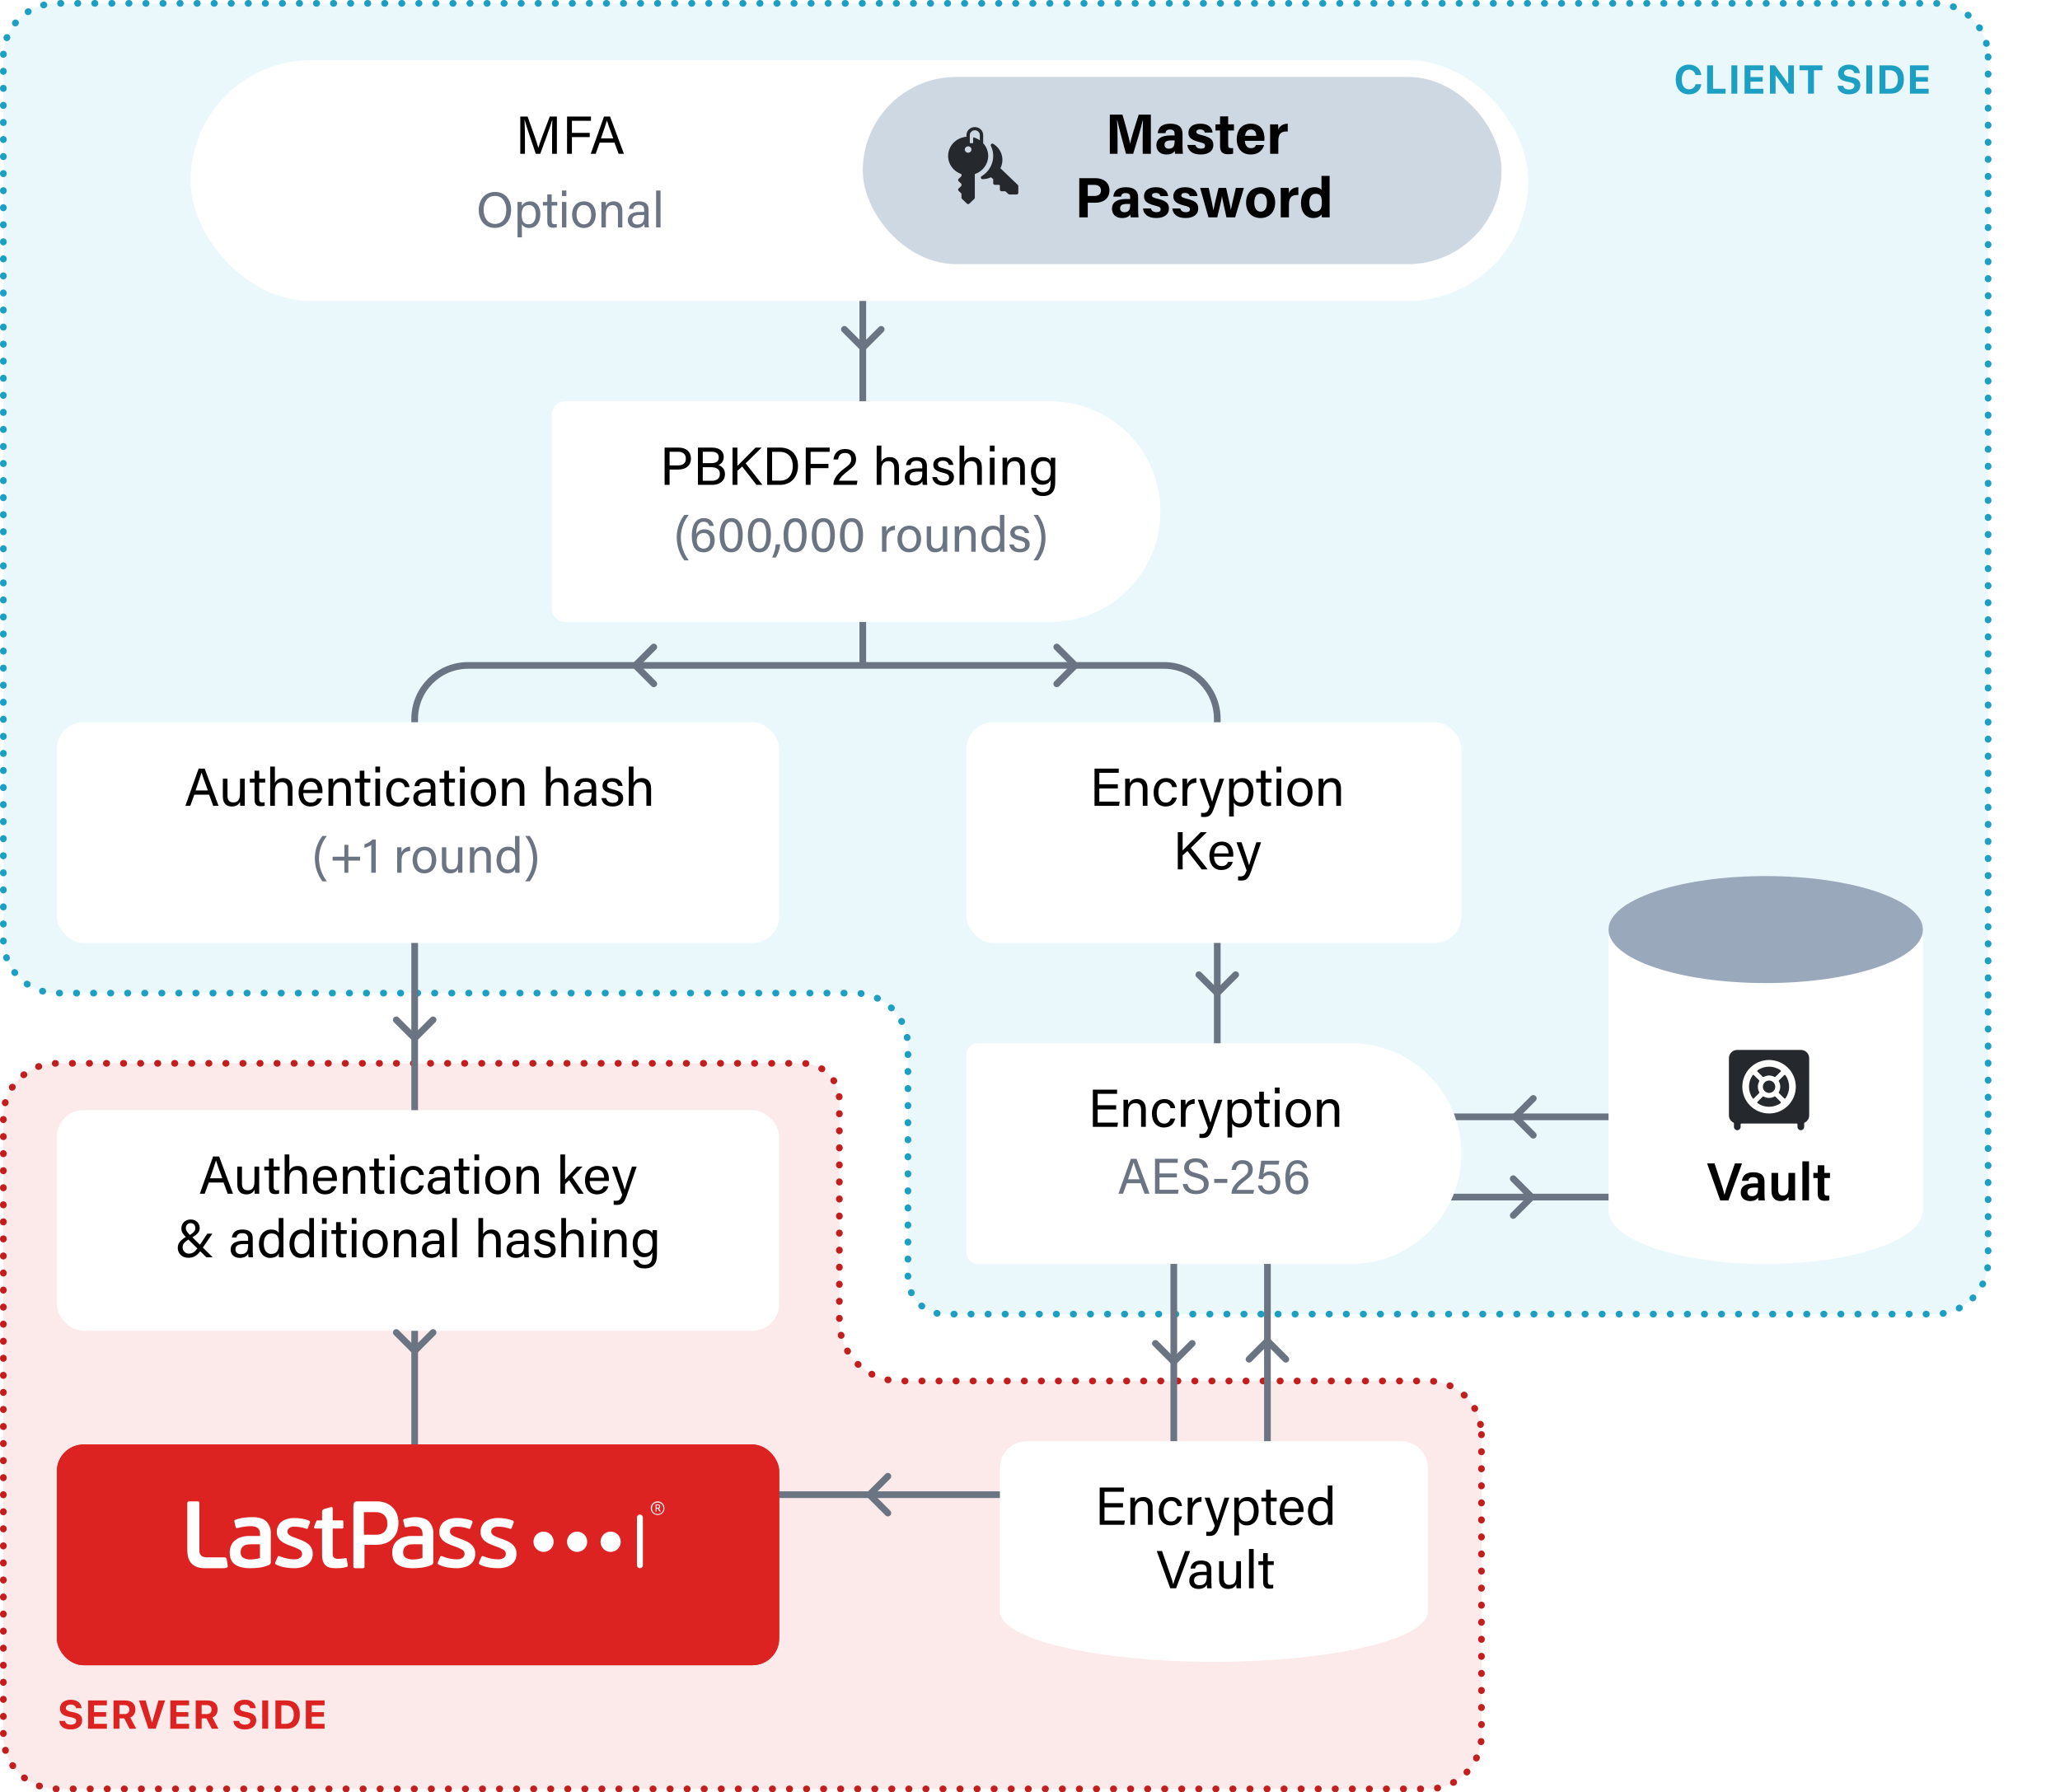 <svg width="616" height="536" viewBox="0 0 616 536" fill="none" xmlns="http://www.w3.org/2000/svg">
<path d="M443 429V519C443 527.837 435.837 535 427 535H17C8.163 535 1 527.837 1 519V334C1 325.163 8.163 318 17 318H240C246.075 318 251 322.925 251 329V395C251 404.941 259.059 413 269 413H427C435.837 413 443 420.163 443 429Z" fill="#DD2222" fill-opacity="0.1" stroke="#C21E1E" stroke-width="2" stroke-linecap="round" stroke-dasharray="0.1 5"/>
<path d="M594.5 17V377C594.5 385.837 587.337 393 578.5 393H282.5C276.425 393 271.5 388.075 271.5 382V313C271.5 304.163 264.337 297 255.5 297H17C8.163 297 1 289.837 1 281V17C1 8.163 8.163 1 17 1H578.5C587.337 1 594.5 8.163 594.5 17Z" fill="#2AB8DF" fill-opacity="0.1" stroke="#1D9FC3" stroke-width="2" stroke-linecap="round" stroke-dasharray="0.1 5"/>
<path d="M258 199H140C131.163 199 124 206.163 124 215V447H322M258 199H348C356.837 199 364 206.163 364 215V337.5L351 358V457H379V358M258 199V84M379 358L402 334H530.5V358H379Z" stroke="#6B7482" stroke-width="2" stroke-linecap="round"/>
<g filter="url(#filter0_dd_3253_4822)">
<rect x="17" y="428" width="216" height="66" rx="8" fill="#DD2222"/>
<rect x="17.5" y="428.5" width="215" height="65" rx="7.5" stroke="#DD2222"/>
</g>
<path d="M67.594 465.892C67.41 465.777 67.194 465.726 66.979 465.747H61.784C61.208 465.747 60.655 465.609 60.199 465.266C59.987 465.05 59.825 464.79 59.725 464.504C59.625 464.218 59.621 463.919 59.621 463.612V449.636C59.621 449.355 59.584 449.188 59.473 449.11C59.314 448.997 59.104 449.005 58.91 449.005H56.688C56.487 449.005 56.321 449.005 56.169 449.125C56.097 449.182 56.057 449.273 56.029 449.361C56.007 449.43 56 449.533 56 449.636V463.612C56 464.413 56.083 464.967 56.243 465.626C56.393 466.251 56.676 466.836 57.073 467.34C57.501 467.866 58.05 468.279 58.673 468.543C59.482 468.869 60.316 468.994 61.221 468.994H66.537C66.889 468.994 67.221 468.99 67.517 468.919C67.723 468.87 67.832 468.822 67.973 468.705C68.041 468.649 68.069 468.588 68.093 468.499C68.11 468.433 68.103 468.368 68.103 468.297C68.103 468.297 67.906 466.745 67.807 466.421C67.709 466.097 67.743 466.019 67.594 465.892ZM92.02 461.635C91.56 461.282 91.056 460.992 90.521 460.771C89.958 460.535 89.381 460.312 88.792 460.103C88.276 459.93 87.838 459.764 87.478 459.605C87.174 459.477 86.882 459.322 86.605 459.141C86.406 459.015 86.239 458.844 86.115 458.643C86.006 458.442 85.95 458.217 85.953 457.988C85.954 457.806 85.996 457.626 86.074 457.462C86.151 457.297 86.264 457.152 86.403 457.035C86.824 456.708 87.349 456.548 87.879 456.585C88.463 456.571 89.048 456.607 89.626 456.691C90.269 456.799 90.901 456.962 91.517 457.178C91.625 457.226 91.744 457.243 91.861 457.227C91.943 457.208 92.01 457.124 92.063 456.977L92.668 455.405C92.701 455.279 92.704 455.148 92.674 455.021C92.653 454.959 92.617 454.903 92.572 454.857C92.526 454.81 92.47 454.774 92.409 454.752C91.687 454.472 90.937 454.269 90.173 454.147C89.409 454.024 88.635 453.969 87.862 453.982C87.106 453.983 86.356 454.102 85.637 454.336C85.05 454.527 84.506 454.83 84.034 455.228C83.616 455.586 83.287 456.038 83.072 456.546C82.856 457.072 82.752 457.639 82.769 458.209C82.768 458.708 82.875 459.202 83.082 459.655C83.29 460.083 83.582 460.465 83.94 460.777C84.363 461.141 84.835 461.442 85.343 461.67C85.989 461.967 86.649 462.23 87.322 462.457C88.099 462.709 88.85 463.035 89.564 463.432C89.792 463.551 89.983 463.729 90.117 463.949C90.252 464.168 90.325 464.421 90.328 464.679C90.336 464.905 90.289 465.13 90.192 465.334C90.095 465.538 89.951 465.716 89.771 465.853C89.265 466.199 88.66 466.369 88.048 466.335C87.327 466.336 86.607 466.262 85.901 466.113C85.141 465.968 84.399 465.738 83.691 465.425C83.626 465.385 83.553 465.359 83.477 465.349C83.401 465.339 83.324 465.344 83.25 465.365C83.132 465.443 83.038 465.554 82.981 465.684L82.348 467.229C82.311 467.284 82.286 467.346 82.276 467.411C82.266 467.477 82.271 467.544 82.291 467.607C82.31 467.67 82.344 467.728 82.389 467.776C82.435 467.824 82.49 467.861 82.552 467.884C82.959 468.104 83.386 468.285 83.827 468.423C84.298 468.572 84.779 468.687 85.266 468.767C85.763 468.85 86.26 468.909 86.757 468.947C87.253 468.983 87.706 468.994 88.147 468.994C88.862 468.994 89.607 468.883 90.306 468.692C90.922 468.528 91.501 468.248 92.014 467.868C92.492 467.507 92.876 467.035 93.133 466.492C93.409 465.89 93.54 465.23 93.513 464.568C93.521 463.967 93.373 463.375 93.085 462.849C92.811 462.379 92.449 461.967 92.02 461.635ZM75.453 453.717C74.589 453.721 73.726 453.782 72.87 453.898C72.006 454.006 71.158 454.217 70.343 454.526C70.104 454.619 70.022 454.814 70.095 455.111L70.48 456.7C70.517 456.867 70.581 456.969 70.672 457.007C70.818 457.042 70.972 457.032 71.112 456.979C71.696 456.802 72.293 456.671 72.898 456.588C73.57 456.482 74.25 456.426 74.931 456.421C75.413 456.407 75.895 456.468 76.359 456.602C76.686 456.699 76.984 456.877 77.225 457.118C77.433 457.336 77.579 457.605 77.651 457.899C77.727 458.218 77.763 458.546 77.761 458.874V459.348H74.684C73.737 459.324 72.794 459.466 71.895 459.766C71.208 460.001 70.577 460.376 70.04 460.867C69.575 461.306 69.222 461.851 69.01 462.457C68.799 463.061 68.692 463.698 68.694 464.338C68.691 464.948 68.783 465.555 68.969 466.136C69.155 466.708 69.492 467.219 69.944 467.614C70.499 468.079 71.145 468.421 71.84 468.617C72.819 468.892 73.833 469.019 74.849 468.994C75.288 468.994 75.751 468.98 76.236 468.952C76.721 468.924 77.211 468.873 77.706 468.799C78.192 468.726 78.674 468.624 79.148 468.492C79.595 468.369 80.032 468.211 80.453 468.018C80.623 467.937 80.764 467.805 80.858 467.64C80.951 467.476 80.992 467.287 80.975 467.098V458.735C81.022 458.053 80.928 457.369 80.699 456.726C80.47 456.083 80.11 455.495 79.643 455C78.754 454.145 77.358 453.717 75.453 453.717ZM77.733 465.927C77.479 466.025 77.217 466.099 76.95 466.15C76.666 466.206 76.396 466.252 76.14 466.29C75.898 466.326 75.656 466.349 75.412 466.359C75.183 466.369 75.004 466.373 74.876 466.373C74.141 466.408 73.411 466.244 72.76 465.899C72.487 465.721 72.269 465.471 72.128 465.176C71.988 464.881 71.931 464.552 71.964 464.227C71.938 463.768 72.048 463.312 72.28 462.917C72.479 462.61 72.754 462.361 73.076 462.192C73.393 462.026 73.738 461.922 74.093 461.885C74.426 461.849 74.761 461.831 75.096 461.829H77.733V465.927ZM103.988 468.052L103.686 466.268C103.681 466.17 103.642 466.076 103.576 466.003C103.521 465.957 103.402 465.952 103.219 465.989C103.09 466.008 102.93 466.032 102.738 466.059C102.545 466.087 102.353 466.11 102.161 466.129C101.968 466.147 101.781 466.161 101.598 466.171C101.414 466.18 101.268 466.185 101.158 466.185C100.711 466.219 100.265 466.129 99.894 465.85C99.716 465.716 99.626 465.515 99.555 465.303C99.484 465.091 99.482 464.874 99.482 464.624V457.129H102.243C102.444 457.129 102.568 457.092 102.614 457.017C102.668 456.904 102.692 456.78 102.683 456.655V455.136C102.687 455.025 102.663 454.915 102.614 454.816C102.568 454.732 102.445 454.69 102.243 454.69H99.482V451.15C99.492 451.076 99.485 451.001 99.461 450.931C99.437 450.861 99.397 450.797 99.345 450.745C99.292 450.712 99.233 450.691 99.171 450.684C99.109 450.677 99.046 450.684 98.987 450.704L97.02 451.26C96.866 451.308 96.722 451.384 96.594 451.483C96.508 451.534 96.426 451.616 96.382 451.707C96.337 451.797 96.308 451.871 96.308 451.992V454.69H94.992C94.775 454.69 94.694 454.741 94.639 454.816C94.606 454.861 94.471 455.173 94.441 455.222C94.441 455.222 93.941 456.561 93.905 456.697C93.888 456.75 93.886 456.806 93.901 456.859C93.915 456.913 93.944 456.961 93.985 456.997C94.031 457.045 94.088 457.082 94.15 457.105C94.212 457.127 94.278 457.136 94.344 457.129H96.295L96.308 465.042C96.308 466.129 96.471 467.152 97.229 468.024C97.82 468.705 98.914 469 100.416 469C100.764 469 101.249 468.982 101.872 468.944C102.508 468.904 103.136 468.783 103.741 468.582C103.905 468.508 103.992 468.429 104.001 468.345C104.01 468.247 104.005 468.149 103.988 468.052Z" fill="white"/>
<path d="M191.355 452.931C191.239 452.931 191.125 452.954 191.018 452.998C190.911 453.043 190.814 453.108 190.732 453.19C190.651 453.273 190.586 453.371 190.542 453.478C190.498 453.586 190.475 453.701 190.476 453.818V468.109C190.475 468.225 190.498 468.341 190.542 468.449C190.586 468.556 190.651 468.654 190.732 468.737C190.814 468.819 190.911 468.884 191.018 468.929C191.125 468.974 191.239 468.997 191.355 468.997C191.471 468.997 191.585 468.974 191.692 468.929C191.799 468.884 191.896 468.819 191.978 468.737C192.06 468.654 192.124 468.556 192.168 468.449C192.212 468.341 192.235 468.225 192.235 468.109V453.818C192.235 453.583 192.142 453.357 191.977 453.191C191.812 453.025 191.588 452.931 191.355 452.931ZM172.596 458.047C171.998 458.042 171.413 458.216 170.914 458.547C170.416 458.877 170.026 459.349 169.794 459.904C169.562 460.458 169.499 461.068 169.612 461.659C169.726 462.249 170.011 462.792 170.432 463.219C170.852 463.645 171.39 463.937 171.975 464.056C172.56 464.175 173.168 464.116 173.72 463.887C174.272 463.658 174.744 463.269 175.076 462.77C175.409 462.27 175.586 461.683 175.586 461.081C175.589 460.28 175.276 459.51 174.715 458.941C174.154 458.372 173.392 458.05 172.596 458.047ZM182.623 458.047C182.026 458.042 181.44 458.216 180.942 458.547C180.443 458.877 180.053 459.349 179.821 459.904C179.589 460.458 179.526 461.068 179.64 461.659C179.753 462.249 180.038 462.792 180.459 463.219C180.88 463.645 181.417 463.937 182.002 464.056C182.587 464.175 183.195 464.116 183.747 463.887C184.299 463.658 184.771 463.269 185.104 462.77C185.436 462.27 185.613 461.683 185.613 461.081C185.616 460.28 185.303 459.51 184.742 458.941C184.181 458.372 183.419 458.05 182.623 458.047ZM162.568 458.047C161.971 458.042 161.386 458.216 160.887 458.547C160.389 458.877 159.998 459.349 159.767 459.904C159.535 460.458 159.472 461.068 159.585 461.659C159.699 462.249 159.984 462.792 160.405 463.219C160.825 463.645 161.362 463.937 161.948 464.056C162.533 464.175 163.14 464.116 163.693 463.887C164.245 463.658 164.717 463.269 165.049 462.77C165.382 462.27 165.559 461.683 165.559 461.081C165.562 460.28 165.249 459.51 164.688 458.941C164.127 458.372 163.365 458.05 162.568 458.047Z" fill="white"/>
<path d="M117.925 459.535C118.395 458.898 118.73 458.172 118.911 457.401C119.061 456.779 119.144 456.142 119.157 455.502C119.167 454.63 119.004 453.556 118.679 452.748C118.376 451.988 117.917 451.302 117.333 450.734C116.748 450.166 116.05 449.728 115.286 449.451C114.436 449.138 113.591 449 112.633 449H107.111C106.935 449 106.637 449 106.445 449.05C106.241 449.103 106.112 449.14 105.945 449.364C105.832 449.516 105.768 449.657 105.732 449.844C105.674 450.15 105.674 450.409 105.667 450.672L105.667 468.382C105.667 468.434 105.677 468.602 105.702 468.694C105.728 468.786 105.762 468.834 105.858 468.897C105.998 468.989 106.152 469 106.333 469H108.151C108.405 469 108.713 469 108.866 468.897C108.986 468.817 108.997 468.654 108.997 468.382L108.997 462.007H112.342C113.56 462.007 114.758 461.811 115.852 461.286C116.666 460.869 117.375 460.27 117.925 459.535ZM115.002 458.063C114.645 458.394 114.223 458.646 113.764 458.803C113.304 458.96 112.892 458.975 112.334 458.975H108.813V452.233H112.276C112.882 452.212 113.485 452.322 114.045 452.556C114.464 452.739 114.836 453.015 115.133 453.366C115.389 453.681 115.577 454.047 115.684 454.44C115.784 454.795 115.838 455.369 115.843 455.737C115.875 456.593 115.573 457.428 115.002 458.063ZM124.046 453.72C122.959 453.761 121.882 453.951 120.847 454.286C120.608 454.379 120.526 454.574 120.599 454.871L120.984 456.46C121.021 456.627 121.085 456.73 121.176 456.767C121.322 456.802 121.475 456.792 121.616 456.739C122.235 456.548 122.877 456.442 123.524 456.424C124.007 456.41 124.489 456.471 124.953 456.605C125.28 456.702 125.577 456.879 125.819 457.121C126.027 457.338 126.174 457.608 126.245 457.901C126.321 458.22 126.358 458.548 126.355 458.876V459.35H123.277C122.33 459.326 121.386 459.468 120.487 459.768C119.8 460.003 119.169 460.378 118.632 460.869C118.167 461.308 117.813 461.853 117.602 462.458C117.391 463.062 117.284 463.698 117.286 464.339C117.282 464.949 117.375 465.556 117.561 466.137C117.747 466.709 118.084 467.219 118.536 467.614C119.091 468.079 119.737 468.421 120.432 468.617C121.411 468.892 122.425 468.994 123.442 468.994C123.898 468.994 124.344 468.98 124.83 468.952C125.315 468.924 125.805 468.873 126.3 468.798C126.786 468.726 127.268 468.623 127.743 468.492C128.19 468.369 128.626 468.211 129.048 468.018C129.218 467.937 129.359 467.805 129.452 467.641C129.546 467.476 129.587 467.287 129.57 467.098V458.737C129.617 458.055 129.523 457.372 129.294 456.729C129.064 456.086 128.705 455.498 128.237 455.002C127.349 454.148 125.952 453.72 124.046 453.72ZM126.327 465.928C126.073 466.025 125.811 466.1 125.544 466.151C125.26 466.206 124.99 466.253 124.733 466.29C124.492 466.326 124.249 466.349 124.005 466.36C123.776 466.369 123.597 466.374 123.469 466.374C122.735 466.408 122.004 466.244 121.353 465.9C121.08 465.722 120.862 465.472 120.721 465.177C120.58 464.882 120.523 464.553 120.556 464.228C120.531 463.769 120.641 463.313 120.872 462.918C121.072 462.612 121.346 462.362 121.669 462.193C121.986 462.027 122.331 461.923 122.686 461.886C123.019 461.851 123.354 461.832 123.689 461.831H126.327V465.928ZM140.619 461.633C140.159 461.28 139.655 460.989 139.12 460.768C138.556 460.532 137.98 460.309 137.39 460.1C136.874 459.926 136.436 459.76 136.076 459.602C135.771 459.474 135.479 459.318 135.202 459.138C135.003 459.011 134.836 458.84 134.712 458.639C134.603 458.438 134.547 458.212 134.55 457.984C134.551 457.801 134.593 457.621 134.671 457.457C134.748 457.292 134.861 457.146 135 457.03C135.421 456.703 135.946 456.542 136.477 456.579C137.061 456.566 137.646 456.601 138.224 456.685C138.867 456.793 139.5 456.956 140.115 457.173C140.224 457.221 140.343 457.237 140.46 457.222C140.542 457.202 140.609 457.119 140.662 456.972L141.267 455.398C141.3 455.273 141.303 455.141 141.273 455.014C141.252 454.952 141.216 454.896 141.171 454.85C141.125 454.803 141.069 454.767 141.008 454.745C140.285 454.464 139.536 454.262 138.771 454.14C138.007 454.017 137.233 453.962 136.459 453.975C135.703 453.975 134.953 454.095 134.234 454.329C133.647 454.52 133.103 454.823 132.63 455.221C132.212 455.58 131.883 456.031 131.668 456.54C131.452 457.067 131.348 457.634 131.365 458.204C131.364 458.704 131.471 459.198 131.679 459.652C131.887 460.08 132.178 460.462 132.536 460.774C132.959 461.138 133.432 461.44 133.94 461.668C134.585 461.965 135.246 462.228 135.919 462.456C136.696 462.707 137.447 463.034 138.162 463.431C138.39 463.55 138.581 463.729 138.716 463.948C138.85 464.168 138.923 464.42 138.926 464.678C138.934 464.905 138.887 465.13 138.79 465.334C138.693 465.539 138.549 465.717 138.369 465.853C137.863 466.2 137.257 466.37 136.646 466.336C135.924 466.337 135.204 466.263 134.498 466.114C133.738 465.969 132.997 465.742 132.287 465.426C132.217 465.395 132.149 465.36 132.073 465.349C131.997 465.339 131.92 465.344 131.846 465.365C131.728 465.443 131.642 465.527 131.577 465.685L130.947 467.21C130.907 467.293 130.896 467.356 130.886 467.421C130.876 467.487 130.867 467.546 130.886 467.609C130.906 467.672 130.927 467.712 130.973 467.76C131.018 467.808 131.089 467.857 131.148 467.886C131.571 468.095 131.982 468.287 132.424 468.425C132.894 468.575 133.375 468.69 133.862 468.77C134.36 468.853 134.857 468.912 135.354 468.949C135.851 468.986 136.319 468.993 136.76 468.993C137.483 468.993 138.205 468.886 138.905 468.695C139.52 468.531 140.1 468.251 140.613 467.87C141.09 467.509 141.475 467.036 141.733 466.493C142.009 465.891 142.139 465.231 142.113 464.568C142.12 463.967 141.972 463.374 141.684 462.848C141.41 462.378 141.048 461.965 140.619 461.633ZM152.953 461.633C152.493 461.28 151.989 460.989 151.454 460.768C150.89 460.532 150.314 460.309 149.725 460.1C149.208 459.926 148.77 459.76 148.41 459.602C148.105 459.473 147.813 459.318 147.536 459.138C147.337 459.011 147.17 458.84 147.046 458.639C146.937 458.438 146.881 458.212 146.884 457.984C146.886 457.801 146.927 457.621 147.005 457.457C147.083 457.292 147.195 457.146 147.335 457.03C147.755 456.703 148.281 456.542 148.811 456.579C149.395 456.566 149.98 456.601 150.558 456.685C151.202 456.793 151.834 456.956 152.45 457.173C152.558 457.221 152.677 457.237 152.794 457.222C152.876 457.202 152.929 457.117 152.996 456.972L153.601 455.398C153.635 455.273 153.637 455.141 153.608 455.014C153.586 454.952 153.551 454.896 153.505 454.85C153.459 454.803 153.403 454.767 153.342 454.745C152.62 454.464 151.87 454.262 151.105 454.14C150.341 454.017 149.567 453.962 148.793 453.975C148.038 453.975 147.287 454.095 146.568 454.329C145.982 454.52 145.437 454.823 144.964 455.221C144.547 455.58 144.217 456.031 144.003 456.54C143.786 457.067 143.683 457.634 143.699 458.204C143.698 458.704 143.805 459.198 144.013 459.652C144.221 460.08 144.513 460.462 144.871 460.774C145.294 461.138 145.766 461.44 146.274 461.668C146.92 461.965 147.58 462.228 148.253 462.456C149.031 462.707 149.782 463.034 150.497 463.431C150.724 463.55 150.915 463.729 151.05 463.948C151.184 464.168 151.257 464.42 151.26 464.678C151.268 464.905 151.222 465.13 151.125 465.334C151.028 465.539 150.883 465.717 150.704 465.853C150.197 466.2 149.592 466.37 148.98 466.336C148.259 466.337 147.539 466.263 146.832 466.114C146.072 465.969 145.334 465.732 144.622 465.426C144.551 465.395 144.483 465.36 144.407 465.349C144.332 465.339 144.254 465.344 144.181 465.365C144.062 465.443 143.976 465.531 143.911 465.685L143.268 467.213C143.232 467.299 143.216 467.348 143.206 467.413C143.196 467.479 143.201 467.546 143.221 467.609C143.24 467.672 143.268 467.712 143.313 467.76C143.359 467.808 143.397 467.84 143.482 467.886C143.893 468.109 144.317 468.287 144.758 468.425C145.229 468.575 145.71 468.69 146.197 468.77C146.694 468.853 147.191 468.912 147.688 468.949C148.185 468.986 148.654 468.993 149.095 468.993C149.836 468.993 150.54 468.886 151.239 468.695C151.855 468.531 152.434 468.251 152.947 467.87C153.425 467.509 153.809 467.036 154.067 466.493C154.343 465.891 154.473 465.231 154.447 464.568C154.454 463.967 154.307 463.374 154.019 462.848C153.745 462.378 153.383 461.965 152.953 461.633Z" fill="white"/>
<path d="M197.114 451.222C197.135 451.261 197.244 451.458 197.442 451.813C197.442 451.813 197.536 451.975 197.549 451.995C197.563 452.015 197.559 452.024 197.538 452.024C197.523 452.024 197.515 452.024 197.512 452.024C197.512 452.024 197.489 452.024 197.442 452.024H197.372H197.302C197.302 452.024 197.302 452.024 197.231 452.024C197.231 452.024 197.221 452.024 197.201 452.024C197.181 452.024 197.176 452.016 197.168 452.004C197.143 451.966 197.091 451.884 197.091 451.884L196.81 451.391C196.787 451.344 196.763 451.297 196.74 451.251C196.729 451.228 196.722 451.209 196.711 451.199C196.693 451.182 196.672 451.18 196.664 451.18C196.649 451.18 196.6 451.18 196.6 451.18H196.529H196.459H196.389C196.389 451.18 196.389 451.18 196.319 451.18V451.251V451.884V451.954C196.319 451.954 196.319 451.968 196.319 451.993C196.319 452.019 196.309 452.024 196.282 452.024C196.213 452.024 196.178 452.024 196.178 452.024H196.108C196.108 452.024 196.091 452.024 196.069 452.024C196.046 452.024 196.038 452.02 196.038 451.993C196.038 451.984 196.038 451.969 196.038 451.954C196.038 451.954 196.038 451.954 196.038 451.884V451.813V451.743V450.055V449.985C196.038 449.985 196.038 449.914 196.108 449.914H196.6C196.74 449.914 196.849 449.914 196.919 449.914C197.122 449.914 197.227 450.022 197.306 450.126C197.372 450.213 197.421 450.32 197.421 450.529C197.421 450.738 197.39 450.863 197.288 450.969C197.233 451.026 197.18 451.064 197.132 451.109C197.127 451.113 197.091 451.132 197.091 451.16C197.091 451.187 197.112 451.218 197.114 451.222ZM196.529 450.899C196.6 450.899 196.67 450.899 196.67 450.899C196.74 450.899 196.81 450.899 196.81 450.899C196.847 450.899 197.122 450.899 197.122 450.529C197.122 450.159 196.81 450.196 196.81 450.196C196.74 450.196 196.67 450.196 196.6 450.196C196.475 450.196 196.405 450.196 196.39 450.196C196.352 450.196 196.319 450.213 196.319 450.266C196.319 450.266 196.319 450.266 196.319 450.336C196.319 450.336 196.319 450.336 196.319 450.407V450.477V450.547V450.758C196.319 450.815 196.319 450.803 196.319 450.841C196.319 450.866 196.332 450.899 196.382 450.899C196.389 450.899 196.486 450.899 196.529 450.899Z" fill="white"/>
<path d="M196.636 453.079C195.513 453.079 194.6 452.165 194.6 451.04C194.6 449.914 195.513 449 196.636 449C197.759 449 198.672 449.914 198.672 451.04C198.742 452.165 197.829 453.079 196.636 453.079ZM196.636 449.352C195.653 449.352 194.951 450.125 194.951 451.11C194.951 452.095 195.723 452.798 196.706 452.798C197.689 452.798 198.391 452.024 198.391 451.11C198.391 450.055 197.619 449.352 196.636 449.352Z" fill="white"/>
<g filter="url(#filter1_dd_3253_4822)">
<rect x="57" y="15" width="400" height="72" rx="36" fill="white"/>
</g>
<rect x="258" y="23" width="191" height="56" rx="28" fill="#CED8E3"/>
<path d="M165.085 46H166.525V34.864H164.397C163.085 38.24 161.261 43.12 160.989 44.192H160.973C160.589 42.784 159.037 38.32 157.773 34.864H155.581V46H156.973V41.568C156.973 39.648 156.925 37.184 156.845 35.888H156.893C157.389 37.792 159.261 43.152 160.221 46H161.549C162.829 42.496 164.621 37.728 165.101 35.92H165.165C165.117 37.088 165.085 39.184 165.085 41.264V46ZM169.566 46H171.022V41.008H176.35V39.744H171.022V36.128H176.718V34.864H169.566V46ZM183.752 42.656L184.984 46H186.568L182.424 34.864H180.616L176.648 46H178.12L179.32 42.656H183.752ZM179.704 41.392C180.552 38.896 181.208 37.008 181.48 36.064H181.496C181.736 36.912 182.312 38.464 183.384 41.392H179.704Z" fill="black"/>
<path d="M341.694 46H344.142V34.287H340.504C339.518 37.279 338.243 41.393 337.954 42.923H337.937C337.58 41.189 336.56 37.347 335.642 34.287H331.868V46H334.18V41.801C334.18 39.795 334.129 37.381 334.027 36.004H334.112C334.622 38.35 335.829 42.787 336.696 46H338.855C339.977 42.328 341.15 38.435 341.694 36.038H341.779C341.728 37.364 341.694 39.608 341.694 41.597V46ZM353.614 40.033C353.614 37.925 352.322 37.007 349.976 36.99C347.29 36.99 346.321 38.248 346.202 39.812H348.514C348.616 39.166 348.854 38.741 349.874 38.741C351.013 38.741 351.234 39.353 351.234 39.982V40.509H349.976C347.392 40.509 345.794 41.444 345.794 43.45C345.794 44.81 346.678 46.204 348.803 46.204C350.367 46.204 350.962 45.626 351.285 45.133C351.285 45.354 351.336 45.83 351.404 46H353.733C353.682 45.796 353.614 44.572 353.614 43.722V40.033ZM351.234 42.226C351.234 43.382 351.047 44.47 349.5 44.47C348.616 44.47 348.225 43.926 348.225 43.297C348.225 42.447 348.769 41.988 350.248 41.988H351.234V42.226ZM355.056 43.348C355.26 44.912 356.348 46.204 359.034 46.204C361.703 46.204 362.825 44.878 362.825 43.416C362.825 42.124 362.4 41.121 359.459 40.441C358.031 40.101 357.759 39.897 357.759 39.455C357.759 39.064 358.031 38.707 358.83 38.707C359.969 38.707 360.19 39.319 360.275 39.642H362.587C362.519 38.452 361.601 36.99 358.932 36.99C356.28 36.99 355.379 38.367 355.379 39.659C355.379 40.9 355.838 41.784 358.711 42.498C359.969 42.804 360.343 43.025 360.343 43.586C360.343 44.13 360.02 44.453 359.119 44.453C358.218 44.453 357.64 44.062 357.453 43.348H355.056ZM363.467 39.03H364.827V43.654C364.827 45.201 365.388 46.119 367.105 46.119C367.598 46.119 368.261 46.119 368.737 45.949V44.283C368.567 44.3 368.329 44.3 368.193 44.3C367.462 44.3 367.258 44.045 367.258 43.382V39.03H368.992V37.194H367.258V34.814H364.827V37.194H363.467V39.03ZM378.079 42.124C378.113 41.869 378.113 41.682 378.113 41.376C378.113 39.183 377.076 36.99 374.067 36.99C371.228 36.99 369.817 38.962 369.817 41.733C369.817 44.045 371.075 46.204 373.982 46.204C376.736 46.204 377.705 44.436 378.011 43.365H375.58C375.342 43.892 375.053 44.3 374.033 44.3C372.826 44.3 372.265 43.229 372.265 42.124H378.079ZM372.316 40.628C372.418 39.54 372.894 38.741 374.05 38.741C375.24 38.741 375.648 39.608 375.665 40.628H372.316ZM379.806 46H382.254V42.158C382.254 39.744 383.308 39.268 385.076 39.319V36.99C383.58 37.007 382.645 37.738 382.254 38.741C382.254 38.265 382.22 37.398 382.186 37.194H379.789C379.806 37.942 379.806 38.707 379.806 39.591V46ZM322.737 65H325.27V60.631H327.531C329.843 60.631 331.764 59.458 331.764 56.908C331.764 54.681 330.081 53.287 327.582 53.287H322.737V65ZM325.27 55.293H327.259C328.33 55.293 329.214 55.752 329.214 56.959C329.214 58.149 328.381 58.608 327.208 58.608H325.27V55.293ZM340.333 59.033C340.333 56.925 339.041 56.007 336.695 55.99C334.009 55.99 333.04 57.248 332.921 58.812H335.233C335.335 58.166 335.573 57.741 336.593 57.741C337.732 57.741 337.953 58.353 337.953 58.982V59.509H336.695C334.111 59.509 332.513 60.444 332.513 62.45C332.513 63.81 333.397 65.204 335.522 65.204C337.086 65.204 337.681 64.626 338.004 64.133C338.004 64.354 338.055 64.83 338.123 65H340.452C340.401 64.796 340.333 63.572 340.333 62.722V59.033ZM337.953 61.226C337.953 62.382 337.766 63.47 336.219 63.47C335.335 63.47 334.944 62.926 334.944 62.297C334.944 61.447 335.488 60.988 336.967 60.988H337.953V61.226ZM341.775 62.348C341.979 63.912 343.067 65.204 345.753 65.204C348.422 65.204 349.544 63.878 349.544 62.416C349.544 61.124 349.119 60.121 346.178 59.441C344.75 59.101 344.478 58.897 344.478 58.455C344.478 58.064 344.75 57.707 345.549 57.707C346.688 57.707 346.909 58.319 346.994 58.642H349.306C349.238 57.452 348.32 55.99 345.651 55.99C342.999 55.99 342.098 57.367 342.098 58.659C342.098 59.9 342.557 60.784 345.43 61.498C346.688 61.804 347.062 62.025 347.062 62.586C347.062 63.13 346.739 63.453 345.838 63.453C344.937 63.453 344.359 63.062 344.172 62.348H341.775ZM350.54 62.348C350.744 63.912 351.832 65.204 354.518 65.204C357.187 65.204 358.309 63.878 358.309 62.416C358.309 61.124 357.884 60.121 354.943 59.441C353.515 59.101 353.243 58.897 353.243 58.455C353.243 58.064 353.515 57.707 354.314 57.707C355.453 57.707 355.674 58.319 355.759 58.642H358.071C358.003 57.452 357.085 55.99 354.416 55.99C351.764 55.99 350.863 57.367 350.863 58.659C350.863 59.9 351.322 60.784 354.195 61.498C355.453 61.804 355.827 62.025 355.827 62.586C355.827 63.13 355.504 63.453 354.603 63.453C353.702 63.453 353.124 63.062 352.937 62.348H350.54ZM358.87 56.194L361.369 65H363.987C364.769 61.838 365.245 59.849 365.381 58.744H365.398C365.602 59.9 366.01 61.668 366.741 65H369.342L371.96 56.194H369.546C368.526 60.529 368.254 61.838 368.067 62.739H368.05C367.931 61.804 367.625 60.529 366.639 56.194H364.378C363.307 60.478 363.052 61.855 362.865 62.841H362.831C362.661 61.736 362.236 59.73 361.437 56.194H358.87ZM377.043 55.99C374.255 55.99 372.606 57.911 372.606 60.631C372.606 63.249 374.204 65.204 376.924 65.204C379.712 65.204 381.31 63.249 381.31 60.58C381.31 57.826 379.627 55.99 377.043 55.99ZM376.941 57.911C378.165 57.911 378.845 58.778 378.845 60.614C378.845 62.297 378.182 63.3 376.975 63.3C375.802 63.3 375.071 62.297 375.071 60.597C375.071 58.744 375.819 57.911 376.941 57.911ZM382.977 65H385.425V61.158C385.425 58.744 386.479 58.268 388.247 58.319V55.99C386.751 56.007 385.816 56.738 385.425 57.741C385.425 57.265 385.391 56.398 385.357 56.194H382.96C382.977 56.942 382.977 57.707 382.977 58.591V65ZM395.162 52.59V56.84C394.975 56.449 394.295 55.99 393.02 55.99C390.521 55.99 389.025 57.962 389.025 60.665C389.025 63.419 390.436 65.204 392.663 65.204C393.972 65.204 394.737 64.779 395.162 64.082C395.179 64.286 395.23 64.728 395.281 65H397.61C397.593 64.201 397.593 63.385 397.593 62.586V52.59H395.162ZM391.524 60.614C391.524 58.948 392.17 57.945 393.445 57.945C395.043 57.945 395.264 59.084 395.264 60.597C395.264 61.855 395.06 63.249 393.394 63.249C392.187 63.249 391.524 62.331 391.524 60.614Z" fill="black"/>
<g filter="url(#filter2_dd_3253_4822)">
<path d="M165 121.067C165 118.821 166.821 117 169.067 117H314C332.225 117 347 131.775 347 150V150C347 168.225 332.225 183 314 183H169.067C166.821 183 165 181.179 165 178.933V121.067Z" fill="white"/>
</g>
<path d="M204.627 153.99C203.517 155.445 202.362 157.695 202.362 160.68C202.362 163.725 203.487 166.065 204.627 167.58H205.962C204.447 165.585 203.592 163.23 203.592 160.695C203.592 157.935 204.657 155.7 205.962 153.99H204.627ZM213.41 157.275C213.29 156.255 212.51 154.95 210.5 154.95C207.755 154.95 206.87 157.47 206.87 160.2C206.87 162.975 207.665 165.18 210.395 165.18C212.57 165.18 213.725 163.53 213.725 161.58C213.725 159.69 212.6 158.295 210.695 158.295C209.33 158.295 208.595 158.97 208.19 159.675C208.235 157.59 208.775 156.03 210.44 156.03C211.445 156.03 211.91 156.57 212.105 157.275H213.41ZM210.38 164.07C208.745 164.07 208.34 162.48 208.34 161.67C208.34 160.185 209.195 159.405 210.425 159.405C211.94 159.405 212.36 160.575 212.36 161.685C212.36 162.915 211.805 164.07 210.38 164.07ZM218.686 154.95C216.016 154.95 215.191 157.53 215.191 160.065C215.191 162.615 215.941 165.18 218.641 165.18C221.401 165.18 222.091 162.435 222.091 159.99C222.091 157.47 221.341 154.95 218.686 154.95ZM218.701 156.075C220.381 156.075 220.711 158.1 220.711 160.005C220.711 162.045 220.396 164.055 218.656 164.055C216.916 164.055 216.586 161.94 216.586 160.065C216.586 157.89 216.976 156.075 218.701 156.075ZM227.123 154.95C224.453 154.95 223.628 157.53 223.628 160.065C223.628 162.615 224.378 165.18 227.078 165.18C229.838 165.18 230.528 162.435 230.528 159.99C230.528 157.47 229.778 154.95 227.123 154.95ZM227.138 156.075C228.818 156.075 229.148 158.1 229.148 160.005C229.148 162.045 228.833 164.055 227.093 164.055C225.353 164.055 225.023 161.94 225.023 160.065C225.023 157.89 225.413 156.075 227.138 156.075ZM231.972 166.725C232.692 165.69 233.172 164.13 233.307 162.795H231.972C231.897 163.74 231.687 165.045 230.892 166.725H231.972ZM237.802 154.95C235.132 154.95 234.307 157.53 234.307 160.065C234.307 162.615 235.057 165.18 237.757 165.18C240.517 165.18 241.207 162.435 241.207 159.99C241.207 157.47 240.457 154.95 237.802 154.95ZM237.817 156.075C239.497 156.075 239.827 158.1 239.827 160.005C239.827 162.045 239.512 164.055 237.772 164.055C236.032 164.055 235.702 161.94 235.702 160.065C235.702 157.89 236.092 156.075 237.817 156.075ZM246.239 154.95C243.569 154.95 242.744 157.53 242.744 160.065C242.744 162.615 243.494 165.18 246.194 165.18C248.954 165.18 249.644 162.435 249.644 159.99C249.644 157.47 248.894 154.95 246.239 154.95ZM246.254 156.075C247.934 156.075 248.264 158.1 248.264 160.005C248.264 162.045 247.949 164.055 246.209 164.055C244.469 164.055 244.139 161.94 244.139 160.065C244.139 157.89 244.529 156.075 246.254 156.075ZM254.677 154.95C252.007 154.95 251.182 157.53 251.182 160.065C251.182 162.615 251.932 165.18 254.632 165.18C257.392 165.18 258.082 162.435 258.082 159.99C258.082 157.47 257.332 154.95 254.677 154.95ZM254.692 156.075C256.372 156.075 256.702 158.1 256.702 160.005C256.702 162.045 256.387 164.055 254.647 164.055C252.907 164.055 252.577 161.94 252.577 160.065C252.577 157.89 252.967 156.075 254.692 156.075ZM263.745 165H265.065V161.31C265.065 159.39 266.055 158.565 267.615 158.52V157.215C266.355 157.245 265.455 157.92 265.065 158.94C265.065 158.205 265.035 157.605 265.02 157.395H263.73C263.73 157.8 263.745 158.4 263.745 159.465V165ZM271.946 157.215C269.651 157.215 268.361 158.955 268.361 161.205C268.361 163.5 269.681 165.18 271.856 165.18C274.181 165.18 275.441 163.38 275.441 161.175C275.441 158.79 274.061 157.215 271.946 157.215ZM271.886 158.31C273.311 158.31 274.091 159.495 274.091 161.205C274.091 162.93 273.296 164.085 271.916 164.085C270.551 164.085 269.711 162.87 269.711 161.19C269.711 159.465 270.461 158.31 271.886 158.31ZM283.253 157.395H281.933V161.355C281.933 163.26 281.393 164.04 279.998 164.04C278.738 164.04 278.423 163.11 278.423 162.12V157.395H277.118V162.39C277.118 164.535 278.348 165.18 279.638 165.18C280.838 165.18 281.558 164.7 281.933 163.86C281.948 164.34 281.963 164.805 281.993 165H283.268C283.268 164.55 283.253 163.53 283.253 162.78V157.395ZM285.498 165H286.818V160.98C286.818 159.45 287.388 158.355 288.828 158.355C289.983 158.355 290.433 159.12 290.433 160.275V165H291.753V160.11C291.753 158.085 290.643 157.215 289.203 157.215C287.733 157.215 287.118 157.995 286.818 158.64C286.818 158.415 286.803 157.62 286.758 157.395H285.483C285.498 157.98 285.498 158.655 285.498 159.315V165ZM299.004 153.99V158.19C298.809 157.755 298.209 157.215 296.859 157.215C294.759 157.215 293.454 158.94 293.454 161.28C293.454 163.59 294.654 165.18 296.619 165.18C297.864 165.18 298.629 164.715 299.004 163.92C299.004 164.22 299.034 164.805 299.079 165H300.339C300.324 164.265 300.324 163.56 300.324 162.855V153.99H299.004ZM294.819 161.235C294.819 159.39 295.644 158.325 296.994 158.325C298.704 158.325 299.064 159.39 299.064 161.085C299.064 162.75 298.659 164.07 296.889 164.07C295.689 164.07 294.819 163.065 294.819 161.235ZM301.815 162.825C302.01 164.19 302.985 165.18 304.95 165.18C306.84 165.18 307.905 164.205 307.905 162.87C307.905 161.745 307.44 160.98 305.13 160.425C303.735 160.095 303.42 159.81 303.42 159.24C303.42 158.745 303.75 158.235 304.815 158.235C305.97 158.235 306.345 158.925 306.465 159.405H307.725C307.635 158.355 306.825 157.215 304.86 157.215C302.91 157.215 302.115 158.28 302.115 159.345C302.115 160.38 302.565 161.055 304.74 161.58C306.195 161.925 306.54 162.255 306.54 162.975C306.54 163.665 306.105 164.145 304.995 164.145C303.96 164.145 303.345 163.65 303.135 162.825H301.815ZM310.39 167.58C311.485 166.125 312.64 163.875 312.64 160.89C312.64 157.86 311.515 155.505 310.39 153.99H309.04C310.555 155.985 311.41 158.34 311.41 160.875C311.41 163.635 310.345 165.87 309.04 167.58H310.39Z" fill="#6B7482"/>
<path d="M148.068 57.41C144.903 57.41 143.163 59.795 143.163 62.78C143.163 65.78 144.873 68.15 147.948 68.15C151.233 68.15 152.838 65.6 152.838 62.72C152.838 59.615 151.008 57.41 148.068 57.41ZM148.008 58.595C150.303 58.595 151.398 60.5 151.398 62.75C151.398 64.97 150.423 66.965 148.008 66.965C145.758 66.965 144.618 64.985 144.618 62.735C144.618 60.515 145.653 58.595 148.008 58.595ZM156.062 70.985V67.055C156.407 67.67 157.052 68.18 158.282 68.18C160.127 68.18 161.582 66.725 161.582 63.995C161.582 61.685 160.307 60.215 158.552 60.215C157.247 60.215 156.482 60.815 156.062 61.595C156.062 61.1 156.047 60.65 156.017 60.395H154.742C154.757 60.98 154.757 61.625 154.757 62.255V70.985H156.062ZM160.232 64.055C160.232 65.93 159.497 67.07 158.102 67.07C156.512 67.07 156.002 65.975 156.002 64.19C156.002 62.33 156.632 61.34 158.207 61.34C159.497 61.34 160.232 62.435 160.232 64.055ZM162.337 61.46H163.657V66.23C163.657 67.49 164.167 68.105 165.352 68.105C165.727 68.105 166.177 68.09 166.492 67.97V66.98C166.282 67.025 166.012 67.04 165.832 67.04C165.142 67.04 164.962 66.665 164.962 65.915V61.46H166.642V60.395H164.962V58.145H163.657V60.395H162.337V61.46ZM168.043 68H169.363V60.395H168.043V68ZM169.363 58.625V56.99H168.043V58.625H169.363ZM174.648 60.215C172.353 60.215 171.063 61.955 171.063 64.205C171.063 66.5 172.383 68.18 174.558 68.18C176.883 68.18 178.143 66.38 178.143 64.175C178.143 61.79 176.763 60.215 174.648 60.215ZM174.588 61.31C176.013 61.31 176.793 62.495 176.793 64.205C176.793 65.93 175.998 67.085 174.618 67.085C173.253 67.085 172.413 65.87 172.413 64.19C172.413 62.465 173.163 61.31 174.588 61.31ZM179.85 68H181.17V63.98C181.17 62.45 181.74 61.355 183.18 61.355C184.335 61.355 184.785 62.12 184.785 63.275V68H186.105V63.11C186.105 61.085 184.995 60.215 183.555 60.215C182.085 60.215 181.47 60.995 181.17 61.64C181.17 61.415 181.155 60.62 181.11 60.395H179.835C179.85 60.98 179.85 61.655 179.85 62.315V68ZM193.928 62.705C193.928 60.98 192.893 60.215 191.033 60.215C188.843 60.215 188.198 61.415 188.093 62.465H189.368C189.503 61.88 189.728 61.25 190.988 61.25C192.413 61.25 192.623 62.06 192.623 62.735V63.38H191.333C189.068 63.38 187.733 64.16 187.733 65.855C187.733 67.01 188.498 68.18 190.298 68.18C191.768 68.18 192.383 67.505 192.653 67.01C192.668 67.475 192.713 67.835 192.773 68H194.033C193.988 67.775 193.928 67.04 193.928 66.335V62.705ZM192.638 64.535C192.638 65.915 192.398 67.145 190.568 67.145C189.623 67.145 189.083 66.575 189.083 65.78C189.083 64.715 189.893 64.295 191.408 64.295H192.638V64.535ZM197.518 68V56.99H196.198V68H197.518Z" fill="#6B7482"/>
<path d="M198.738 145H200.226V140.424H202.866C205.042 140.424 206.61 139.272 206.61 137.112C206.61 135.08 205.122 133.864 202.962 133.864H198.738V145ZM200.226 135.112H202.85C204.162 135.112 205.09 135.784 205.09 137.144C205.09 138.44 204.322 139.176 202.802 139.176H200.226V135.112ZM208.706 145H213.074C215.186 145 216.786 143.832 216.786 141.736C216.786 140.104 215.602 139.32 214.818 139.08C215.682 138.776 216.418 137.944 216.418 136.648C216.418 135.112 215.33 133.864 212.978 133.864H208.706V145ZM210.146 138.504V135.096H212.914C214.226 135.096 214.93 135.784 214.93 136.776C214.93 137.864 214.306 138.504 212.69 138.504H210.146ZM210.146 139.72H212.61C214.498 139.72 215.266 140.536 215.266 141.736C215.266 143.128 214.29 143.784 212.898 143.784H210.146V139.72ZM219.05 145H220.506V140.808L221.93 139.512L226.202 145H227.994L222.97 138.568L227.754 133.864H225.914C224.17 135.672 221.338 138.472 220.506 139.336V133.864H219.05V145ZM229.41 145H233.33C236.562 145 238.626 142.616 238.626 139.32C238.626 136.008 236.514 133.864 233.378 133.864H229.41V145ZM230.882 135.128H233.218C235.938 135.128 237.074 137.16 237.074 139.352C237.074 141.864 235.842 143.752 233.218 143.752H230.882V135.128ZM240.941 145H242.397V140.008H247.725V138.744H242.397V135.128H248.093V133.864H240.941V145ZM256.196 145L256.404 143.768H250.884C251.14 142.952 251.908 142.12 253.364 141C255.316 139.496 255.988 138.872 255.988 137.272C255.988 135.8 255.076 134.28 252.708 134.28C250.564 134.28 249.428 135.624 249.236 137.416H250.612C250.836 136.12 251.428 135.464 252.708 135.464C253.972 135.464 254.532 136.248 254.532 137.304C254.532 138.472 254.084 138.888 252.388 140.168C250.212 141.816 249.22 143.384 249.22 144.92V145H256.196ZM262.153 133.256V145H263.561V140.568C263.561 138.872 264.201 137.912 265.657 137.912C266.841 137.912 267.417 138.68 267.417 140.056V145H268.825V139.816C268.825 137.4 267.385 136.696 266.089 136.696C264.713 136.696 263.961 137.368 263.561 138.088V133.256H262.153ZM277.17 139.352C277.17 137.512 276.066 136.696 274.082 136.696C271.746 136.696 271.058 137.976 270.946 139.096H272.306C272.45 138.472 272.69 137.8 274.034 137.8C275.554 137.8 275.778 138.664 275.778 139.384V140.072H274.402C271.986 140.072 270.562 140.904 270.562 142.712C270.562 143.944 271.378 145.192 273.298 145.192C274.866 145.192 275.522 144.472 275.81 143.944C275.826 144.44 275.874 144.824 275.938 145H277.282C277.234 144.76 277.17 143.976 277.17 143.224V139.352ZM275.794 141.304C275.794 142.776 275.538 144.088 273.586 144.088C272.578 144.088 272.002 143.48 272.002 142.632C272.002 141.496 272.866 141.048 274.482 141.048H275.794V141.304ZM278.761 142.68C278.969 144.136 280.009 145.192 282.105 145.192C284.121 145.192 285.257 144.152 285.257 142.728C285.257 141.528 284.761 140.712 282.297 140.12C280.809 139.768 280.473 139.464 280.473 138.856C280.473 138.328 280.825 137.784 281.961 137.784C283.193 137.784 283.593 138.52 283.721 139.032H285.065C284.969 137.912 284.105 136.696 282.009 136.696C279.929 136.696 279.081 137.832 279.081 138.968C279.081 140.072 279.561 140.792 281.881 141.352C283.433 141.72 283.801 142.072 283.801 142.84C283.801 143.576 283.337 144.088 282.153 144.088C281.049 144.088 280.393 143.56 280.169 142.68H278.761ZM286.934 133.256V145H288.342V140.568C288.342 138.872 288.982 137.912 290.438 137.912C291.622 137.912 292.198 138.68 292.198 140.056V145H293.606V139.816C293.606 137.4 292.166 136.696 290.87 136.696C289.494 136.696 288.742 137.368 288.342 138.088V133.256H286.934ZM295.997 145H297.405V136.888H295.997V145ZM297.405 135V133.256H295.997V135H297.405ZM299.794 145H301.202V140.712C301.202 139.08 301.81 137.912 303.346 137.912C304.578 137.912 305.058 138.728 305.058 139.96V145H306.466V139.784C306.466 137.624 305.282 136.696 303.746 136.696C302.178 136.696 301.522 137.528 301.202 138.216C301.202 137.976 301.186 137.128 301.138 136.888H299.778C299.794 137.512 299.794 138.232 299.794 138.936V145ZM315.544 139.224C315.544 138.456 315.56 137.352 315.56 136.888H314.248C314.232 137.048 314.184 137.592 314.168 137.96C313.992 137.416 313.336 136.696 311.784 136.696C309.832 136.696 308.28 138.312 308.28 140.952C308.28 143.336 309.64 144.968 311.64 144.968C313 144.968 313.736 144.44 314.168 143.544V144.2C314.168 146.056 313.72 147.224 311.88 147.224C310.84 147.224 310.12 146.76 309.88 145.864H308.456C308.6 146.968 309.352 148.344 311.816 148.344C314.472 148.344 315.544 146.872 315.544 144.264V139.224ZM309.736 140.888C309.736 139.144 310.504 137.88 312.008 137.88C313.736 137.88 314.216 138.968 314.216 140.792C314.216 142.584 313.704 143.768 311.96 143.768C310.632 143.768 309.736 142.6 309.736 140.888Z" fill="black"/>
<g filter="url(#filter3_dd_3253_4822)">
<rect x="17" y="213" width="216" height="66" rx="8" fill="white"/>
</g>
<path d="M62.533 237.656L63.765 241H65.349L61.205 229.864H59.397L55.429 241H56.901L58.101 237.656H62.533ZM58.485 236.392C59.333 233.896 59.989 232.008 60.261 231.064H60.277C60.517 231.912 61.093 233.464 62.165 236.392H58.485ZM73.181 232.888H71.773V237.112C71.773 239.144 71.197 239.976 69.709 239.976C68.365 239.976 68.029 238.984 68.029 237.928V232.888H66.637V238.216C66.637 240.504 67.949 241.192 69.325 241.192C70.605 241.192 71.373 240.68 71.773 239.784C71.789 240.296 71.805 240.792 71.837 241H73.197C73.197 240.52 73.181 239.432 73.181 238.632V232.888ZM74.707 234.024H76.115V239.112C76.115 240.456 76.659 241.112 77.923 241.112C78.323 241.112 78.803 241.096 79.139 240.968V239.912C78.915 239.96 78.627 239.976 78.435 239.976C77.699 239.976 77.507 239.576 77.507 238.776V234.024H79.299V232.888H77.507V230.488H76.115V232.888H74.707V234.024ZM80.794 229.256V241H82.202V236.568C82.202 234.872 82.842 233.912 84.298 233.912C85.482 233.912 86.058 234.68 86.058 236.056V241H87.466V235.816C87.466 233.4 86.026 232.696 84.73 232.696C83.354 232.696 82.602 233.368 82.202 234.088V229.256H80.794ZM96.416 237.192C96.432 236.984 96.432 236.776 96.432 236.52C96.432 234.792 95.584 232.696 92.96 232.696C90.496 232.696 89.28 234.616 89.28 237.032C89.28 239.112 90.32 241.192 92.864 241.192C95.088 241.192 95.968 239.8 96.288 238.76H94.864C94.608 239.352 94.192 240.024 92.912 240.024C91.536 240.024 90.704 238.84 90.688 237.192H96.416ZM90.736 236.216C90.88 234.792 91.504 233.8 92.944 233.8C94.32 233.8 94.992 234.872 95.008 236.216H90.736ZM98.231 241H99.639V236.712C99.639 235.08 100.247 233.912 101.783 233.912C103.015 233.912 103.495 234.728 103.495 235.96V241H104.903V235.784C104.903 233.624 103.719 232.696 102.183 232.696C100.615 232.696 99.959 233.528 99.639 234.216C99.639 233.976 99.623 233.128 99.575 232.888H98.215C98.231 233.512 98.231 234.232 98.231 234.936V241ZM106.16 234.024H107.568V239.112C107.568 240.456 108.112 241.112 109.376 241.112C109.776 241.112 110.256 241.096 110.592 240.968V239.912C110.368 239.96 110.08 239.976 109.888 239.976C109.152 239.976 108.96 239.576 108.96 238.776V234.024H110.752V232.888H108.96V230.488H107.568V232.888H106.16V234.024ZM112.247 241H113.655V232.888H112.247V241ZM113.655 231V229.256H112.247V231H113.655ZM121.052 238.52C120.716 239.48 120.124 240.024 119.116 240.024C117.708 240.024 116.924 238.792 116.924 236.936C116.924 235.096 117.74 233.864 119.164 233.864C120.348 233.864 120.86 234.584 121.052 235.4H122.444C122.348 234.36 121.532 232.696 119.196 232.696C116.78 232.696 115.484 234.696 115.484 236.984C115.484 239.592 116.86 241.192 119.1 241.192C121.164 241.192 122.108 239.912 122.444 238.52H121.052ZM130.186 235.352C130.186 233.512 129.082 232.696 127.098 232.696C124.762 232.696 124.074 233.976 123.962 235.096H125.322C125.466 234.472 125.706 233.8 127.049 233.8C128.57 233.8 128.794 234.664 128.794 235.384V236.072H127.418C125.002 236.072 123.578 236.904 123.578 238.712C123.578 239.944 124.394 241.192 126.314 241.192C127.882 241.192 128.538 240.472 128.826 239.944C128.842 240.44 128.89 240.824 128.954 241H130.298C130.25 240.76 130.186 239.976 130.186 239.224V235.352ZM128.81 237.304C128.81 238.776 128.554 240.088 126.602 240.088C125.594 240.088 125.018 239.48 125.018 238.632C125.018 237.496 125.882 237.048 127.498 237.048H128.81V237.304ZM131.457 234.024H132.865V239.112C132.865 240.456 133.409 241.112 134.673 241.112C135.073 241.112 135.553 241.096 135.889 240.968V239.912C135.665 239.96 135.377 239.976 135.185 239.976C134.449 239.976 134.257 239.576 134.257 238.776V234.024H136.049V232.888H134.257V230.488H132.865V232.888H131.457V234.024ZM137.544 241H138.952V232.888H137.544V241ZM138.952 231V229.256H137.544V231H138.952ZM144.589 232.696C142.141 232.696 140.765 234.552 140.765 236.952C140.765 239.4 142.173 241.192 144.493 241.192C146.973 241.192 148.317 239.272 148.317 236.92C148.317 234.376 146.845 232.696 144.589 232.696ZM144.525 233.864C146.045 233.864 146.877 235.128 146.877 236.952C146.877 238.792 146.029 240.024 144.557 240.024C143.101 240.024 142.205 238.728 142.205 236.936C142.205 235.096 143.005 233.864 144.525 233.864ZM150.138 241H151.546V236.712C151.546 235.08 152.154 233.912 153.69 233.912C154.922 233.912 155.402 234.728 155.402 235.96V241H156.81V235.784C156.81 233.624 155.626 232.696 154.09 232.696C152.522 232.696 151.866 233.528 151.546 234.216C151.546 233.976 151.53 233.128 151.482 232.888H150.122C150.138 233.512 150.138 234.232 150.138 234.936V241ZM163.247 229.256V241H164.655V236.568C164.655 234.872 165.295 233.912 166.751 233.912C167.935 233.912 168.511 234.68 168.511 236.056V241H169.919V235.816C169.919 233.4 168.479 232.696 167.183 232.696C165.807 232.696 165.055 233.368 164.655 234.088V229.256H163.247ZM178.264 235.352C178.264 233.512 177.16 232.696 175.176 232.696C172.84 232.696 172.152 233.976 172.04 235.096H173.4C173.544 234.472 173.784 233.8 175.128 233.8C176.648 233.8 176.872 234.664 176.872 235.384V236.072H175.496C173.08 236.072 171.656 236.904 171.656 238.712C171.656 239.944 172.472 241.192 174.392 241.192C175.96 241.192 176.616 240.472 176.904 239.944C176.92 240.44 176.968 240.824 177.032 241H178.376C178.328 240.76 178.264 239.976 178.264 239.224V235.352ZM176.888 237.304C176.888 238.776 176.632 240.088 174.68 240.088C173.672 240.088 173.096 239.48 173.096 238.632C173.096 237.496 173.96 237.048 175.576 237.048H176.888V237.304ZM179.855 238.68C180.063 240.136 181.103 241.192 183.199 241.192C185.215 241.192 186.351 240.152 186.351 238.728C186.351 237.528 185.855 236.712 183.391 236.12C181.903 235.768 181.567 235.464 181.567 234.856C181.567 234.328 181.919 233.784 183.055 233.784C184.287 233.784 184.687 234.52 184.815 235.032H186.159C186.063 233.912 185.199 232.696 183.103 232.696C181.023 232.696 180.175 233.832 180.175 234.968C180.175 236.072 180.655 236.792 182.975 237.352C184.527 237.72 184.895 238.072 184.895 238.84C184.895 239.576 184.431 240.088 183.247 240.088C182.143 240.088 181.487 239.56 181.263 238.68H179.855ZM188.028 229.256V241H189.436V236.568C189.436 234.872 190.076 233.912 191.532 233.912C192.716 233.912 193.292 234.68 193.292 236.056V241H194.7V235.816C194.7 233.4 193.26 232.696 191.964 232.696C190.588 232.696 189.836 233.368 189.436 234.088V229.256H188.028Z" fill="black"/>
<g filter="url(#filter4_dd_3253_4822)">
<rect x="17" y="329" width="216" height="66" rx="8" fill="white"/>
</g>
<path d="M66.854 353.656L68.086 357H69.67L65.526 345.864H63.718L59.75 357H61.222L62.422 353.656H66.854ZM62.806 352.392C63.654 349.896 64.31 348.008 64.582 347.064H64.598C64.838 347.912 65.414 349.464 66.486 352.392H62.806ZM77.501 348.888H76.093V353.112C76.093 355.144 75.517 355.976 74.029 355.976C72.685 355.976 72.349 354.984 72.349 353.928V348.888H70.957V354.216C70.957 356.504 72.269 357.192 73.645 357.192C74.925 357.192 75.693 356.68 76.093 355.784C76.109 356.296 76.125 356.792 76.157 357H77.517C77.517 356.52 77.501 355.432 77.501 354.632V348.888ZM79.027 350.024H80.435V355.112C80.435 356.456 80.979 357.112 82.243 357.112C82.643 357.112 83.123 357.096 83.459 356.968V355.912C83.235 355.96 82.947 355.976 82.755 355.976C82.019 355.976 81.827 355.576 81.827 354.776V350.024H83.619V348.888H81.827V346.488H80.435V348.888H79.027V350.024ZM85.114 345.256V357H86.522V352.568C86.522 350.872 87.162 349.912 88.618 349.912C89.802 349.912 90.378 350.68 90.378 352.056V357H91.786V351.816C91.786 349.4 90.346 348.696 89.05 348.696C87.674 348.696 86.922 349.368 86.522 350.088V345.256H85.114ZM100.737 353.192C100.753 352.984 100.753 352.776 100.753 352.52C100.753 350.792 99.905 348.696 97.281 348.696C94.817 348.696 93.601 350.616 93.601 353.032C93.601 355.112 94.641 357.192 97.185 357.192C99.409 357.192 100.289 355.8 100.609 354.76H99.185C98.929 355.352 98.513 356.024 97.233 356.024C95.857 356.024 95.025 354.84 95.009 353.192H100.737ZM95.057 352.216C95.201 350.792 95.825 349.8 97.265 349.8C98.641 349.8 99.313 350.872 99.329 352.216H95.057ZM102.552 357H103.96V352.712C103.96 351.08 104.568 349.912 106.104 349.912C107.336 349.912 107.816 350.728 107.816 351.96V357H109.224V351.784C109.224 349.624 108.04 348.696 106.504 348.696C104.936 348.696 104.28 349.528 103.96 350.216C103.96 349.976 103.944 349.128 103.896 348.888H102.536C102.552 349.512 102.552 350.232 102.552 350.936V357ZM110.48 350.024H111.888V355.112C111.888 356.456 112.432 357.112 113.696 357.112C114.096 357.112 114.576 357.096 114.912 356.968V355.912C114.688 355.96 114.4 355.976 114.208 355.976C113.472 355.976 113.28 355.576 113.28 354.776V350.024H115.072V348.888H113.28V346.488H111.888V348.888H110.48V350.024ZM116.567 357H117.975V348.888H116.567V357ZM117.975 347V345.256H116.567V347H117.975ZM125.372 354.52C125.036 355.48 124.444 356.024 123.436 356.024C122.028 356.024 121.244 354.792 121.244 352.936C121.244 351.096 122.06 349.864 123.484 349.864C124.668 349.864 125.18 350.584 125.372 351.4H126.764C126.668 350.36 125.852 348.696 123.516 348.696C121.1 348.696 119.804 350.696 119.804 352.984C119.804 355.592 121.18 357.192 123.42 357.192C125.484 357.192 126.428 355.912 126.764 354.52H125.372ZM134.506 351.352C134.506 349.512 133.402 348.696 131.418 348.696C129.082 348.696 128.394 349.976 128.282 351.096H129.642C129.786 350.472 130.026 349.8 131.37 349.8C132.89 349.8 133.114 350.664 133.114 351.384V352.072H131.738C129.322 352.072 127.898 352.904 127.898 354.712C127.898 355.944 128.714 357.192 130.634 357.192C132.202 357.192 132.858 356.472 133.146 355.944C133.162 356.44 133.21 356.824 133.274 357H134.618C134.57 356.76 134.506 355.976 134.506 355.224V351.352ZM133.13 353.304C133.13 354.776 132.874 356.088 130.922 356.088C129.914 356.088 129.338 355.48 129.338 354.632C129.338 353.496 130.202 353.048 131.818 353.048H133.13V353.304ZM135.777 350.024H137.185V355.112C137.185 356.456 137.729 357.112 138.993 357.112C139.393 357.112 139.873 357.096 140.209 356.968V355.912C139.985 355.96 139.697 355.976 139.505 355.976C138.769 355.976 138.577 355.576 138.577 354.776V350.024H140.369V348.888H138.577V346.488H137.185V348.888H135.777V350.024ZM141.864 357H143.272V348.888H141.864V357ZM143.272 347V345.256H141.864V347H143.272ZM148.909 348.696C146.461 348.696 145.085 350.552 145.085 352.952C145.085 355.4 146.493 357.192 148.813 357.192C151.293 357.192 152.637 355.272 152.637 352.92C152.637 350.376 151.165 348.696 148.909 348.696ZM148.845 349.864C150.365 349.864 151.197 351.128 151.197 352.952C151.197 354.792 150.349 356.024 148.877 356.024C147.421 356.024 146.525 354.728 146.525 352.936C146.525 351.096 147.325 349.864 148.845 349.864ZM154.458 357H155.866V352.712C155.866 351.08 156.474 349.912 158.01 349.912C159.242 349.912 159.722 350.728 159.722 351.96V357H161.13V351.784C161.13 349.624 159.946 348.696 158.41 348.696C156.842 348.696 156.186 349.528 155.866 350.216C155.866 349.976 155.85 349.128 155.802 348.888H154.442C154.458 349.512 154.458 350.232 154.458 350.936V357ZM168.975 345.256H167.567V357H168.975V354.12L170.191 352.952L172.911 357H174.559L171.151 352.04L174.207 348.888H172.527C171.439 350.088 169.647 351.96 168.975 352.76V345.256ZM182.065 353.192C182.081 352.984 182.081 352.776 182.081 352.52C182.081 350.792 181.233 348.696 178.609 348.696C176.145 348.696 174.929 350.616 174.929 353.032C174.929 355.112 175.969 357.192 178.513 357.192C180.737 357.192 181.617 355.8 181.937 354.76H180.513C180.257 355.352 179.841 356.024 178.561 356.024C177.185 356.024 176.353 354.84 176.337 353.192H182.065ZM176.385 352.216C176.529 350.792 177.153 349.8 178.593 349.8C179.969 349.8 180.641 350.872 180.657 352.216H176.385ZM183.027 348.888L186.067 357.32C185.587 358.664 185.203 359.112 184.179 359.112C183.955 359.112 183.715 359.096 183.507 359.08V360.296C183.827 360.328 184.131 360.344 184.387 360.344C186.035 360.344 186.659 359.752 187.475 357.368L190.387 348.888H188.979C187.651 352.968 187.075 354.824 186.819 355.752H186.803C186.579 354.92 185.859 352.776 184.547 348.888H183.027ZM56.439 374.912C55.399 374.912 54.615 374.048 54.615 373.072C54.615 372.176 54.967 371.584 56.311 370.704L59.031 373.376C58.087 374.576 57.431 374.912 56.439 374.912ZM61.991 368.944L59.799 372.256L57.543 370.032C59.047 369.12 59.719 368.384 59.719 367.264C59.719 365.872 58.679 364.704 57.031 364.704C55.239 364.704 54.231 365.968 54.231 367.408C54.231 368.448 54.759 369.104 55.559 369.936C53.735 371.056 53.159 371.936 53.159 373.216C53.159 374.656 54.247 376.16 56.327 376.16C57.959 376.16 58.887 375.472 59.879 374.208L61.703 376H63.607L60.663 373.104L63.495 368.944H61.991ZM57.015 365.792C57.943 365.792 58.407 366.512 58.407 367.28C58.407 368 58.087 368.48 56.807 369.328C55.991 368.528 55.575 367.984 55.575 367.328C55.575 366.352 56.151 365.792 57.015 365.792ZM75.576 370.352C75.576 368.512 74.472 367.696 72.488 367.696C70.152 367.696 69.464 368.976 69.352 370.096H70.712C70.856 369.472 71.096 368.8 72.44 368.8C73.96 368.8 74.184 369.664 74.184 370.384V371.072H72.808C70.392 371.072 68.968 371.904 68.968 373.712C68.968 374.944 69.784 376.192 71.704 376.192C73.272 376.192 73.928 375.472 74.216 374.944C74.232 375.44 74.28 375.824 74.344 376H75.688C75.64 375.76 75.576 374.976 75.576 374.224V370.352ZM74.2 372.304C74.2 373.776 73.944 375.088 71.992 375.088C70.984 375.088 70.408 374.48 70.408 373.632C70.408 372.496 71.272 372.048 72.888 372.048H74.2V372.304ZM83.341 364.256V368.736C83.133 368.272 82.493 367.696 81.053 367.696C78.813 367.696 77.421 369.536 77.421 372.032C77.421 374.496 78.701 376.192 80.797 376.192C82.125 376.192 82.941 375.696 83.341 374.848C83.341 375.168 83.373 375.792 83.421 376H84.765C84.749 375.216 84.749 374.464 84.749 373.712V364.256H83.341ZM78.877 371.984C78.877 370.016 79.757 368.88 81.197 368.88C83.021 368.88 83.405 370.016 83.405 371.824C83.405 373.6 82.973 375.008 81.085 375.008C79.805 375.008 78.877 373.936 78.877 371.984ZM92.481 364.256V368.736C92.273 368.272 91.633 367.696 90.194 367.696C87.954 367.696 86.561 369.536 86.561 372.032C86.561 374.496 87.841 376.192 89.938 376.192C91.266 376.192 92.082 375.696 92.481 374.848C92.481 375.168 92.513 375.792 92.561 376H93.906C93.889 375.216 93.889 374.464 93.889 373.712V364.256H92.481ZM88.017 371.984C88.017 370.016 88.897 368.88 90.338 368.88C92.162 368.88 92.546 370.016 92.546 371.824C92.546 373.6 92.114 375.008 90.225 375.008C88.945 375.008 88.017 373.936 88.017 371.984ZM96.278 376H97.686V367.888H96.278V376ZM97.686 366V364.256H96.278V366H97.686ZM99.097 369.024H100.506V374.112C100.506 375.456 101.049 376.112 102.314 376.112C102.714 376.112 103.194 376.096 103.53 375.968V374.912C103.306 374.96 103.018 374.976 102.826 374.976C102.09 374.976 101.898 374.576 101.898 373.776V369.024H103.69V367.888H101.898V365.488H100.506V367.888H99.097V369.024ZM105.184 376H106.592V367.888H105.184V376ZM106.592 366V364.256H105.184V366H106.592ZM112.229 367.696C109.781 367.696 108.405 369.552 108.405 371.952C108.405 374.4 109.813 376.192 112.133 376.192C114.613 376.192 115.957 374.272 115.957 371.92C115.957 369.376 114.485 367.696 112.229 367.696ZM112.165 368.864C113.685 368.864 114.517 370.128 114.517 371.952C114.517 373.792 113.669 375.024 112.197 375.024C110.741 375.024 109.845 373.728 109.845 371.936C109.845 370.096 110.645 368.864 112.165 368.864ZM117.778 376H119.186V371.712C119.186 370.08 119.794 368.912 121.33 368.912C122.562 368.912 123.042 369.728 123.042 370.96V376H124.45V370.784C124.45 368.624 123.266 367.696 121.73 367.696C120.162 367.696 119.506 368.528 119.186 369.216C119.186 368.976 119.17 368.128 119.122 367.888H117.762C117.778 368.512 117.778 369.232 117.778 369.936V376ZM132.795 370.352C132.795 368.512 131.691 367.696 129.707 367.696C127.371 367.696 126.683 368.976 126.571 370.096H127.931C128.075 369.472 128.315 368.8 129.659 368.8C131.179 368.8 131.403 369.664 131.403 370.384V371.072H130.027C127.611 371.072 126.187 371.904 126.187 373.712C126.187 374.944 127.003 376.192 128.923 376.192C130.491 376.192 131.147 375.472 131.435 374.944C131.451 375.44 131.499 375.824 131.563 376H132.907C132.859 375.76 132.795 374.976 132.795 374.224V370.352ZM131.419 372.304C131.419 373.776 131.163 375.088 129.211 375.088C128.203 375.088 127.627 374.48 127.627 373.632C127.627 372.496 128.491 372.048 130.107 372.048H131.419V372.304ZM136.624 376V364.256H135.216V376H136.624ZM143.059 364.256V376H144.467V371.568C144.467 369.872 145.107 368.912 146.563 368.912C147.747 368.912 148.323 369.68 148.323 371.056V376H149.731V370.816C149.731 368.4 148.291 367.696 146.995 367.696C145.619 367.696 144.867 368.368 144.467 369.088V364.256H143.059ZM158.076 370.352C158.076 368.512 156.972 367.696 154.988 367.696C152.652 367.696 151.964 368.976 151.852 370.096H153.212C153.356 369.472 153.596 368.8 154.94 368.8C156.46 368.8 156.684 369.664 156.684 370.384V371.072H155.308C152.892 371.072 151.468 371.904 151.468 373.712C151.468 374.944 152.284 376.192 154.204 376.192C155.772 376.192 156.428 375.472 156.716 374.944C156.732 375.44 156.78 375.824 156.844 376H158.188C158.14 375.76 158.076 374.976 158.076 374.224V370.352ZM156.7 372.304C156.7 373.776 156.444 375.088 154.492 375.088C153.484 375.088 152.908 374.48 152.908 373.632C152.908 372.496 153.772 372.048 155.388 372.048H156.7V372.304ZM159.668 373.68C159.876 375.136 160.916 376.192 163.012 376.192C165.028 376.192 166.164 375.152 166.164 373.728C166.164 372.528 165.668 371.712 163.204 371.12C161.716 370.768 161.38 370.464 161.38 369.856C161.38 369.328 161.732 368.784 162.868 368.784C164.1 368.784 164.5 369.52 164.628 370.032H165.972C165.876 368.912 165.012 367.696 162.916 367.696C160.836 367.696 159.988 368.832 159.988 369.968C159.988 371.072 160.468 371.792 162.788 372.352C164.34 372.72 164.708 373.072 164.708 373.84C164.708 374.576 164.244 375.088 163.06 375.088C161.956 375.088 161.299 374.56 161.076 373.68H159.668ZM167.841 364.256V376H169.249V371.568C169.249 369.872 169.889 368.912 171.345 368.912C172.529 368.912 173.105 369.68 173.105 371.056V376H174.513V370.816C174.513 368.4 173.073 367.696 171.777 367.696C170.401 367.696 169.649 368.368 169.249 369.088V364.256H167.841ZM176.903 376H178.311V367.888H176.903V376ZM178.311 366V364.256H176.903V366H178.311ZM180.7 376H182.108V371.712C182.108 370.08 182.716 368.912 184.252 368.912C185.484 368.912 185.964 369.728 185.964 370.96V376H187.372V370.784C187.372 368.624 186.188 367.696 184.652 367.696C183.084 367.696 182.428 368.528 182.108 369.216C182.108 368.976 182.092 368.128 182.044 367.888H180.684C180.7 368.512 180.7 369.232 180.7 369.936V376ZM196.451 370.224C196.451 369.456 196.467 368.352 196.467 367.888H195.155C195.139 368.048 195.091 368.592 195.075 368.96C194.899 368.416 194.243 367.696 192.691 367.696C190.739 367.696 189.187 369.312 189.187 371.952C189.187 374.336 190.547 375.968 192.547 375.968C193.907 375.968 194.643 375.44 195.075 374.544V375.2C195.075 377.056 194.627 378.224 192.786 378.224C191.747 378.224 191.027 377.76 190.787 376.864H189.363C189.507 377.968 190.259 379.344 192.723 379.344C195.379 379.344 196.451 377.872 196.451 375.264V370.224ZM190.643 371.888C190.643 370.144 191.411 368.88 192.915 368.88C194.643 368.88 195.123 369.968 195.123 371.792C195.123 373.584 194.611 374.768 192.867 374.768C191.539 374.768 190.643 373.6 190.643 371.888Z" fill="black"/>
<g filter="url(#filter5_dd_3253_4822)">
<rect x="289" y="213" width="148" height="66" rx="8" fill="white"/>
</g>
<path d="M334.268 234.536H328.732V231.128H334.54V229.864H327.292V241H334.62L334.812 239.736H328.732V235.8H334.268V234.536ZM336.458 241H337.866V236.712C337.866 235.08 338.474 233.912 340.01 233.912C341.242 233.912 341.722 234.728 341.722 235.96V241H343.13V235.784C343.13 233.624 341.946 232.696 340.41 232.696C338.842 232.696 338.186 233.528 337.866 234.216C337.866 233.976 337.85 233.128 337.802 232.888H336.442C336.458 233.512 336.458 234.232 336.458 234.936V241ZM350.528 238.52C350.192 239.48 349.6 240.024 348.592 240.024C347.184 240.024 346.4 238.792 346.4 236.936C346.4 235.096 347.216 233.864 348.64 233.864C349.824 233.864 350.336 234.584 350.528 235.4H351.92C351.824 234.36 351.008 232.696 348.672 232.696C346.256 232.696 344.96 234.696 344.96 236.984C344.96 239.592 346.336 241.192 348.576 241.192C350.64 241.192 351.584 239.912 351.92 238.52H350.528ZM353.614 241H355.022V237.064C355.022 235.016 356.078 234.136 357.742 234.088V232.696C356.398 232.728 355.438 233.448 355.022 234.536C355.022 233.752 354.99 233.112 354.974 232.888H353.598C353.598 233.32 353.614 233.96 353.614 235.096V241ZM358.683 232.888L361.723 241.32C361.243 242.664 360.859 243.112 359.835 243.112C359.611 243.112 359.371 243.096 359.163 243.08V244.296C359.483 244.328 359.787 244.344 360.043 244.344C361.691 244.344 362.315 243.752 363.131 241.368L366.043 232.888H364.635C363.307 236.968 362.731 238.824 362.475 239.752H362.459C362.235 238.92 361.515 236.776 360.203 232.888H358.683ZM368.944 244.184V239.992C369.312 240.648 370 241.192 371.312 241.192C373.28 241.192 374.832 239.64 374.832 236.728C374.832 234.264 373.472 232.696 371.6 232.696C370.208 232.696 369.392 233.336 368.944 234.168C368.944 233.64 368.928 233.16 368.896 232.888H367.536C367.552 233.512 367.552 234.2 367.552 234.872V244.184H368.944ZM373.392 236.792C373.392 238.792 372.608 240.008 371.12 240.008C369.424 240.008 368.88 238.84 368.88 236.936C368.88 234.952 369.552 233.896 371.232 233.896C372.608 233.896 373.392 235.064 373.392 236.792ZM375.637 234.024H377.045V239.112C377.045 240.456 377.589 241.112 378.853 241.112C379.253 241.112 379.733 241.096 380.069 240.968V239.912C379.845 239.96 379.557 239.976 379.365 239.976C378.629 239.976 378.437 239.576 378.437 238.776V234.024H380.229V232.888H378.437V230.488H377.045V232.888H375.637V234.024ZM381.723 241H383.131V232.888H381.723V241ZM383.131 231V229.256H381.723V231H383.131ZM388.768 232.696C386.32 232.696 384.944 234.552 384.944 236.952C384.944 239.4 386.352 241.192 388.672 241.192C391.152 241.192 392.496 239.272 392.496 236.92C392.496 234.376 391.024 232.696 388.768 232.696ZM388.704 233.864C390.224 233.864 391.056 235.128 391.056 236.952C391.056 238.792 390.208 240.024 388.736 240.024C387.28 240.024 386.384 238.728 386.384 236.936C386.384 235.096 387.184 233.864 388.704 233.864ZM394.317 241H395.725V236.712C395.725 235.08 396.333 233.912 397.869 233.912C399.101 233.912 399.581 234.728 399.581 235.96V241H400.989V235.784C400.989 233.624 399.805 232.696 398.269 232.696C396.701 232.696 396.045 233.528 395.725 234.216C395.725 233.976 395.709 233.128 395.661 232.888H394.301C394.317 233.512 394.317 234.232 394.317 234.936V241ZM352.191 260H353.647V255.808L355.071 254.512L359.343 260H361.135L356.111 253.568L360.895 248.864H359.055C357.311 250.672 354.479 253.472 353.647 254.336V248.864H352.191V260ZM368.776 256.192C368.792 255.984 368.792 255.776 368.792 255.52C368.792 253.792 367.944 251.696 365.32 251.696C362.856 251.696 361.64 253.616 361.64 256.032C361.64 258.112 362.68 260.192 365.224 260.192C367.448 260.192 368.328 258.8 368.648 257.76H367.224C366.968 258.352 366.552 259.024 365.272 259.024C363.896 259.024 363.064 257.84 363.048 256.192H368.776ZM363.096 255.216C363.24 253.792 363.864 252.8 365.304 252.8C366.68 252.8 367.352 253.872 367.368 255.216H363.096ZM369.738 251.888L372.778 260.32C372.298 261.664 371.914 262.112 370.89 262.112C370.666 262.112 370.426 262.096 370.218 262.08V263.296C370.538 263.328 370.842 263.344 371.098 263.344C372.746 263.344 373.37 262.752 374.186 260.368L377.098 251.888H375.69C374.362 255.968 373.786 257.824 373.53 258.752H373.514C373.29 257.92 372.57 255.776 371.258 251.888H369.738Z" fill="black"/>
<g filter="url(#filter6_dd_3253_4822)">
<path d="M289 312.326C289 310.489 290.489 309 292.326 309H404C422.225 309 437 323.775 437 342V342C437 360.225 422.225 375 404 375H292.326C290.489 375 289 373.511 289 371.674V312.326Z" fill="white"/>
</g>
<path d="M333.768 330.536H328.232V327.128H334.04V325.864H326.792V337H334.12L334.312 335.736H328.232V331.8H333.768V330.536ZM335.958 337H337.366V332.712C337.366 331.08 337.974 329.912 339.51 329.912C340.742 329.912 341.222 330.728 341.222 331.96V337H342.63V331.784C342.63 329.624 341.446 328.696 339.91 328.696C338.342 328.696 337.686 329.528 337.366 330.216C337.366 329.976 337.35 329.128 337.302 328.888H335.942C335.958 329.512 335.958 330.232 335.958 330.936V337ZM350.028 334.52C349.692 335.48 349.1 336.024 348.092 336.024C346.684 336.024 345.9 334.792 345.9 332.936C345.9 331.096 346.716 329.864 348.14 329.864C349.324 329.864 349.836 330.584 350.028 331.4H351.42C351.324 330.36 350.508 328.696 348.172 328.696C345.756 328.696 344.46 330.696 344.46 332.984C344.46 335.592 345.836 337.192 348.076 337.192C350.14 337.192 351.084 335.912 351.42 334.52H350.028ZM353.114 337H354.522V333.064C354.522 331.016 355.578 330.136 357.242 330.088V328.696C355.898 328.728 354.938 329.448 354.522 330.536C354.522 329.752 354.49 329.112 354.474 328.888H353.098C353.098 329.32 353.114 329.96 353.114 331.096V337ZM358.183 328.888L361.223 337.32C360.743 338.664 360.359 339.112 359.335 339.112C359.111 339.112 358.871 339.096 358.663 339.08V340.296C358.983 340.328 359.287 340.344 359.543 340.344C361.191 340.344 361.815 339.752 362.631 337.368L365.543 328.888H364.135C362.807 332.968 362.231 334.824 361.975 335.752H361.959C361.735 334.92 361.015 332.776 359.703 328.888H358.183ZM368.444 340.184V335.992C368.812 336.648 369.5 337.192 370.812 337.192C372.78 337.192 374.332 335.64 374.332 332.728C374.332 330.264 372.972 328.696 371.1 328.696C369.708 328.696 368.892 329.336 368.444 330.168C368.444 329.64 368.428 329.16 368.396 328.888H367.036C367.052 329.512 367.052 330.2 367.052 330.872V340.184H368.444ZM372.892 332.792C372.892 334.792 372.108 336.008 370.62 336.008C368.924 336.008 368.38 334.84 368.38 332.936C368.38 330.952 369.052 329.896 370.732 329.896C372.108 329.896 372.892 331.064 372.892 332.792ZM375.137 330.024H376.545V335.112C376.545 336.456 377.089 337.112 378.353 337.112C378.753 337.112 379.233 337.096 379.569 336.968V335.912C379.345 335.96 379.057 335.976 378.865 335.976C378.129 335.976 377.937 335.576 377.937 334.776V330.024H379.729V328.888H377.937V326.488H376.545V328.888H375.137V330.024ZM381.223 337H382.631V328.888H381.223V337ZM382.631 327V325.256H381.223V327H382.631ZM388.268 328.696C385.82 328.696 384.444 330.552 384.444 332.952C384.444 335.4 385.852 337.192 388.172 337.192C390.652 337.192 391.996 335.272 391.996 332.92C391.996 330.376 390.524 328.696 388.268 328.696ZM388.204 329.864C389.724 329.864 390.556 331.128 390.556 332.952C390.556 334.792 389.708 336.024 388.236 336.024C386.78 336.024 385.884 334.728 385.884 332.936C385.884 331.096 386.684 329.864 388.204 329.864ZM393.817 337H395.225V332.712C395.225 331.08 395.833 329.912 397.369 329.912C398.601 329.912 399.081 330.728 399.081 331.96V337H400.489V331.784C400.489 329.624 399.305 328.696 397.769 328.696C396.201 328.696 395.545 329.528 395.225 330.216C395.225 329.976 395.209 329.128 395.161 328.888H393.801C393.817 329.512 393.817 330.232 393.817 330.936V337Z" fill="black"/>
<g filter="url(#filter7_dd_3253_4822)">
<path fill-rule="evenodd" clip-rule="evenodd" d="M307 428C302.582 428 299 431.582 299 436V478.914V479.857H299.123C301.188 487.75 328.997 494 363 494C397.003 494 424.812 487.75 426.877 479.857H427V478.914V436C427 431.582 423.418 428 419 428H307Z" fill="white"/>
</g>
<path d="M335.815 449.536H330.279V446.128H336.087V444.864H328.839V456H336.167L336.359 454.736H330.279V450.8H335.815V449.536ZM338.005 456H339.413V451.712C339.413 450.08 340.021 448.912 341.557 448.912C342.789 448.912 343.269 449.728 343.269 450.96V456H344.677V450.784C344.677 448.624 343.493 447.696 341.957 447.696C340.389 447.696 339.733 448.528 339.413 449.216C339.413 448.976 339.397 448.128 339.349 447.888H337.989C338.005 448.512 338.005 449.232 338.005 449.936V456ZM352.075 453.52C351.739 454.48 351.147 455.024 350.139 455.024C348.731 455.024 347.947 453.792 347.947 451.936C347.947 450.096 348.763 448.864 350.187 448.864C351.371 448.864 351.883 449.584 352.075 450.4H353.467C353.371 449.36 352.555 447.696 350.219 447.696C347.803 447.696 346.507 449.696 346.507 451.984C346.507 454.592 347.883 456.192 350.123 456.192C352.187 456.192 353.131 454.912 353.467 453.52H352.075ZM355.161 456H356.569V452.064C356.569 450.016 357.625 449.136 359.289 449.088V447.696C357.945 447.728 356.985 448.448 356.569 449.536C356.569 448.752 356.537 448.112 356.521 447.888H355.145C355.145 448.32 355.161 448.96 355.161 450.096V456ZM360.23 447.888L363.27 456.32C362.79 457.664 362.406 458.112 361.382 458.112C361.158 458.112 360.918 458.096 360.71 458.08V459.296C361.03 459.328 361.334 459.344 361.59 459.344C363.238 459.344 363.862 458.752 364.678 456.368L367.59 447.888H366.182C364.854 451.968 364.278 453.824 364.022 454.752H364.006C363.782 453.92 363.062 451.776 361.75 447.888H360.23ZM370.49 459.184V454.992C370.858 455.648 371.546 456.192 372.858 456.192C374.826 456.192 376.378 454.64 376.378 451.728C376.378 449.264 375.018 447.696 373.146 447.696C371.754 447.696 370.938 448.336 370.49 449.168C370.49 448.64 370.474 448.16 370.442 447.888H369.082C369.098 448.512 369.098 449.2 369.098 449.872V459.184H370.49ZM374.938 451.792C374.938 453.792 374.154 455.008 372.666 455.008C370.97 455.008 370.426 453.84 370.426 451.936C370.426 449.952 371.098 448.896 372.778 448.896C374.154 448.896 374.938 450.064 374.938 451.792ZM377.183 449.024H378.591V454.112C378.591 455.456 379.135 456.112 380.399 456.112C380.799 456.112 381.279 456.096 381.615 455.968V454.912C381.391 454.96 381.103 454.976 380.911 454.976C380.175 454.976 379.983 454.576 379.983 453.776V449.024H381.775V447.888H379.983V445.488H378.591V447.888H377.183V449.024ZM389.783 452.192C389.799 451.984 389.799 451.776 389.799 451.52C389.799 449.792 388.951 447.696 386.327 447.696C383.863 447.696 382.647 449.616 382.647 452.032C382.647 454.112 383.687 456.192 386.231 456.192C388.455 456.192 389.335 454.8 389.655 453.76H388.231C387.975 454.352 387.559 455.024 386.279 455.024C384.903 455.024 384.071 453.84 384.055 452.192H389.783ZM384.103 451.216C384.247 449.792 384.871 448.8 386.311 448.8C387.687 448.8 388.359 449.872 388.375 451.216H384.103ZM397.036 444.256V448.736C396.828 448.272 396.188 447.696 394.748 447.696C392.508 447.696 391.116 449.536 391.116 452.032C391.116 454.496 392.396 456.192 394.492 456.192C395.82 456.192 396.636 455.696 397.036 454.848C397.036 455.168 397.068 455.792 397.116 456H398.46C398.444 455.216 398.444 454.464 398.444 453.712V444.256H397.036ZM392.572 451.984C392.572 450.016 393.452 448.88 394.892 448.88C396.716 448.88 397.1 450.016 397.1 451.824C397.1 453.6 396.668 455.008 394.78 455.008C393.5 455.008 392.572 453.936 392.572 451.984ZM351.686 475L355.878 463.864H354.358L352.31 469.464C351.718 471.08 351.094 472.808 350.854 473.72H350.822C350.582 472.696 350.006 471.048 349.43 469.416L347.478 463.864H345.894L349.942 475H351.686ZM362.232 469.352C362.232 467.512 361.128 466.696 359.144 466.696C356.808 466.696 356.12 467.976 356.008 469.096H357.368C357.512 468.472 357.752 467.8 359.096 467.8C360.616 467.8 360.84 468.664 360.84 469.384V470.072H359.464C357.048 470.072 355.624 470.904 355.624 472.712C355.624 473.944 356.44 475.192 358.36 475.192C359.928 475.192 360.584 474.472 360.872 473.944C360.888 474.44 360.936 474.824 361 475H362.344C362.296 474.76 362.232 473.976 362.232 473.224V469.352ZM360.856 471.304C360.856 472.776 360.6 474.088 358.648 474.088C357.64 474.088 357.064 473.48 357.064 472.632C357.064 471.496 357.928 471.048 359.544 471.048H360.856V471.304ZM371.087 466.888H369.679V471.112C369.679 473.144 369.103 473.976 367.615 473.976C366.271 473.976 365.935 472.984 365.935 471.928V466.888H364.543V472.216C364.543 474.504 365.855 475.192 367.231 475.192C368.511 475.192 369.279 474.68 369.679 473.784C369.695 474.296 369.711 474.792 369.743 475H371.103C371.103 474.52 371.087 473.432 371.087 472.632V466.888ZM374.889 475V463.256H373.481V475H374.889ZM376.301 468.024H377.709V473.112C377.709 474.456 378.253 475.112 379.517 475.112C379.917 475.112 380.397 475.096 380.733 474.968V473.912C380.509 473.96 380.221 473.976 380.029 473.976C379.293 473.976 379.101 473.576 379.101 472.776V468.024H380.893V466.888H379.101V464.488H377.709V466.888H376.301V468.024Z" fill="black"/>
<path d="M21.152 517.217C23.261 517.217 24.562 516.156 24.562 514.48V514.475C24.562 513.156 23.783 512.441 21.996 512.072L21.099 511.891C20.103 511.686 19.693 511.357 19.693 510.807V510.801C19.693 510.168 20.273 509.77 21.146 509.764C22.037 509.764 22.623 510.186 22.722 510.789L22.734 510.859H24.398L24.392 510.783C24.281 509.371 23.121 508.328 21.146 508.328C19.271 508.328 17.923 509.365 17.923 510.936V510.941C17.923 512.225 18.679 513.045 20.437 513.402L21.328 513.584C22.377 513.801 22.793 514.111 22.793 514.668V514.674C22.793 515.324 22.142 515.775 21.199 515.775C20.209 515.775 19.523 515.348 19.459 514.715L19.453 514.656H17.748L17.753 514.75C17.853 516.25 19.131 517.217 21.152 517.217ZM26.358 517H31.959V515.541H28.127V513.402H31.743V512.043H28.127V510.004H31.959V508.545H26.358V517ZM33.943 517H35.712V513.906H37.16L38.736 517H40.74L38.958 513.643C39.925 513.262 40.488 512.33 40.488 511.246V511.234C40.488 509.57 39.386 508.545 37.464 508.545H33.943V517ZM35.712 512.617V509.928H37.247C38.132 509.928 38.677 510.455 38.677 511.27V511.281C38.677 512.113 38.156 512.617 37.271 512.617H35.712ZM44.375 517H46.555L49.373 508.545H47.381L45.518 515.031H45.412L43.543 508.545H41.557L44.375 517ZM50.941 517H56.542V515.541H52.71V513.402H56.325V512.043H52.71V510.004H56.542V508.545H50.941V517ZM58.525 517H60.295V513.906H61.742L63.318 517H65.322L63.541 513.643C64.508 513.262 65.07 512.33 65.07 511.246V511.234C65.07 509.57 63.969 508.545 62.047 508.545H58.525V517ZM60.295 512.617V509.928H61.83C62.715 509.928 63.26 510.455 63.26 511.27V511.281C63.26 512.113 62.738 512.617 61.853 512.617H60.295ZM73.215 517.217C75.324 517.217 76.625 516.156 76.625 514.48V514.475C76.625 513.156 75.846 512.441 74.058 512.072L73.162 511.891C72.166 511.686 71.756 511.357 71.756 510.807V510.801C71.756 510.168 72.336 509.77 73.209 509.764C74.099 509.764 74.685 510.186 74.785 510.789L74.797 510.859H76.461L76.455 510.783C76.344 509.371 75.183 508.328 73.209 508.328C71.334 508.328 69.986 509.365 69.986 510.936V510.941C69.986 512.225 70.742 513.045 72.5 513.402L73.39 513.584C74.439 513.801 74.855 514.111 74.855 514.668V514.674C74.855 515.324 74.205 515.775 73.261 515.775C72.271 515.775 71.586 515.348 71.521 514.715L71.515 514.656H69.81L69.816 514.75C69.916 516.25 71.193 517.217 73.215 517.217ZM78.421 517H80.19V508.545H78.421V517ZM82.361 517H85.689C88.22 517 89.656 515.453 89.656 512.723V512.711C89.656 510.062 88.203 508.545 85.689 508.545H82.361V517ZM84.13 515.541V510.004H85.408C86.943 510.004 87.851 511 87.851 512.74V512.752C87.851 514.557 86.972 515.541 85.408 515.541H84.13ZM91.457 517H97.059V515.541H93.227V513.402H96.842V512.043H93.227V510.004H97.059V508.545H91.457V517Z" fill="#DD2222"/>
<path d="M505.054 28.217C507.093 28.217 508.541 27.01 508.722 25.24L508.728 25.176H507.005L506.994 25.223C506.806 26.125 506.074 26.717 505.06 26.717C503.724 26.717 502.898 25.592 502.898 23.775V23.764C502.898 21.947 503.724 20.828 505.054 20.828C506.062 20.828 506.818 21.473 507 22.422V22.463H508.722V22.393C508.558 20.605 507.058 19.328 505.054 19.328C502.599 19.328 501.088 21.021 501.088 23.764V23.775C501.088 26.518 502.605 28.217 505.054 28.217ZM510.477 28H516.008V26.541H512.247V19.545H510.477V28ZM517.734 28H519.503V19.545H517.734V28ZM521.674 28H527.276V26.541H523.444V24.402H527.059V23.043H523.444V21.004H527.276V19.545H521.674V28ZM529.259 28H530.952V22.592H531.046L534.96 28H536.425V19.545H534.732V24.93H534.638L530.735 19.545H529.259V28ZM540.652 28H542.422V21.004H544.959V19.545H538.115V21.004H540.652V28ZM552.881 28.217C554.99 28.217 556.291 27.156 556.291 25.48V25.475C556.291 24.156 555.511 23.441 553.724 23.072L552.828 22.891C551.832 22.686 551.422 22.357 551.422 21.807V21.801C551.422 21.168 552.002 20.77 552.875 20.764C553.765 20.764 554.351 21.186 554.451 21.789L554.463 21.859H556.127L556.121 21.783C556.01 20.371 554.849 19.328 552.875 19.328C551 19.328 549.652 20.365 549.652 21.936V21.941C549.652 23.225 550.408 24.045 552.166 24.402L553.056 24.584C554.105 24.801 554.521 25.111 554.521 25.668V25.674C554.521 26.324 553.871 26.775 552.928 26.775C551.937 26.775 551.252 26.348 551.187 25.715L551.181 25.656H549.476L549.482 25.75C549.582 27.25 550.859 28.217 552.881 28.217ZM558.087 28H559.856V19.545H558.087V28ZM562.027 28H565.355C567.886 28 569.322 26.453 569.322 23.723V23.711C569.322 21.062 567.869 19.545 565.355 19.545H562.027V28ZM563.796 26.541V21.004H565.074C566.609 21.004 567.517 22 567.517 23.74V23.752C567.517 25.557 566.638 26.541 565.074 26.541H563.796ZM571.123 28L576.725 28V26.541H572.893V24.402H576.508V23.043L572.893 23.043V21.004L576.725 21.004V19.545L571.123 19.545V28Z" fill="#1D9FC3"/>
<path d="M96.416 249.99C95.306 251.445 94.151 253.695 94.151 256.68C94.151 259.725 95.276 262.065 96.416 263.58H97.751C96.236 261.585 95.381 259.23 95.381 256.695C95.381 253.935 96.446 251.7 97.751 249.99H96.416ZM102.984 252.66V256.2H99.46V257.37H102.984V261H104.169V257.37H107.679V256.2H104.169V252.66H102.984ZM112.373 261V251.085H111.383C110.708 251.73 109.748 252.285 108.983 252.495V253.56C109.538 253.455 110.543 253.05 111.023 252.705V261H112.373ZM118.766 261H120.086V257.31C120.086 255.39 121.076 254.565 122.636 254.52V253.215C121.376 253.245 120.476 253.92 120.086 254.94C120.086 254.205 120.056 253.605 120.041 253.395H118.751C118.751 253.8 118.766 254.4 118.766 255.465V261ZM126.967 253.215C124.672 253.215 123.382 254.955 123.382 257.205C123.382 259.5 124.702 261.18 126.877 261.18C129.202 261.18 130.462 259.38 130.462 257.175C130.462 254.79 129.082 253.215 126.967 253.215ZM126.907 254.31C128.332 254.31 129.112 255.495 129.112 257.205C129.112 258.93 128.317 260.085 126.937 260.085C125.572 260.085 124.732 258.87 124.732 257.19C124.732 255.465 125.482 254.31 126.907 254.31ZM138.274 253.395H136.954V257.355C136.954 259.26 136.414 260.04 135.019 260.04C133.759 260.04 133.444 259.11 133.444 258.12V253.395H132.139V258.39C132.139 260.535 133.369 261.18 134.659 261.18C135.859 261.18 136.579 260.7 136.954 259.86C136.969 260.34 136.984 260.805 137.014 261H138.289C138.289 260.55 138.274 259.53 138.274 258.78V253.395ZM140.519 261H141.839V256.98C141.839 255.45 142.409 254.355 143.849 254.355C145.004 254.355 145.454 255.12 145.454 256.275V261H146.774V256.11C146.774 254.085 145.664 253.215 144.224 253.215C142.754 253.215 142.139 253.995 141.839 254.64C141.839 254.415 141.824 253.62 141.779 253.395H140.504C140.519 253.98 140.519 254.655 140.519 255.315V261ZM154.025 249.99V254.19C153.83 253.755 153.23 253.215 151.88 253.215C149.78 253.215 148.475 254.94 148.475 257.28C148.475 259.59 149.675 261.18 151.64 261.18C152.885 261.18 153.65 260.715 154.025 259.92C154.025 260.22 154.055 260.805 154.1 261H155.36C155.345 260.265 155.345 259.56 155.345 258.855V249.99H154.025ZM149.84 257.235C149.84 255.39 150.665 254.325 152.015 254.325C153.725 254.325 154.085 255.39 154.085 257.085C154.085 258.75 153.68 260.07 151.91 260.07C150.71 260.07 149.84 259.065 149.84 257.235ZM158.394 263.58C159.489 262.125 160.644 259.875 160.644 256.89C160.644 253.86 159.519 251.505 158.394 249.99H157.044C158.559 251.985 159.414 254.34 159.414 256.875C159.414 259.635 158.349 261.87 157.044 263.58H158.394Z" fill="#6B7482"/>
<path d="M341.103 353.865L342.258 357H343.743L339.858 346.56H338.163L334.443 357H335.823L336.948 353.865H341.103ZM337.308 352.68C338.103 350.34 338.718 348.57 338.973 347.685H338.988C339.213 348.48 339.753 349.935 340.758 352.68H337.308ZM351.921 350.94H346.731V347.745H352.176V346.56H345.381V357H352.251L352.431 355.815H346.731V352.125H351.921V350.94ZM353.669 354.09C353.894 355.695 355.019 357.135 357.644 357.135C360.194 357.135 361.439 355.815 361.439 354.135C361.439 352.785 360.914 351.63 357.944 350.91C356.114 350.46 355.529 350.07 355.529 349.095C355.529 348.105 356.234 347.535 357.509 347.535C359.039 347.535 359.609 348.3 359.804 349.215H361.214C361.064 347.85 360.044 346.41 357.554 346.41C355.229 346.41 354.089 347.67 354.089 349.23C354.089 350.7 354.944 351.54 357.404 352.14C359.489 352.635 359.999 353.22 359.999 354.27C359.999 355.26 359.354 356.025 357.734 356.025C356.219 356.025 355.364 355.35 355.079 354.09H353.669ZM363.079 352.56V353.76H367.009V352.56H363.079ZM374.8 357L374.995 355.845H369.82C370.06 355.08 370.78 354.3 372.145 353.25C373.975 351.84 374.605 351.255 374.605 349.755C374.605 348.375 373.75 346.95 371.53 346.95C369.52 346.95 368.455 348.21 368.275 349.89H369.565C369.775 348.675 370.33 348.06 371.53 348.06C372.715 348.06 373.24 348.795 373.24 349.785C373.24 350.88 372.82 351.27 371.23 352.47C369.19 354.015 368.26 355.485 368.26 356.925V357H374.8ZM382.549 347.13H377.134C376.999 348.375 376.624 351.195 376.324 352.485L377.554 352.71C377.899 351.915 378.394 351.42 379.579 351.42C380.959 351.42 381.484 352.395 381.484 353.67C381.484 355.125 380.824 356.085 379.474 356.085C378.349 356.085 377.704 355.425 377.479 354.525H376.144C376.399 356.205 377.674 357.18 379.429 357.18C381.829 357.18 382.834 355.5 382.834 353.58C382.834 351.555 381.664 350.295 379.864 350.295C378.859 350.295 378.214 350.625 377.794 351.09C377.899 350.565 378.139 349.065 378.229 348.27H382.354L382.549 347.13ZM390.9 349.275C390.78 348.255 390 346.95 387.99 346.95C385.245 346.95 384.36 349.47 384.36 352.2C384.36 354.975 385.155 357.18 387.885 357.18C390.06 357.18 391.215 355.53 391.215 353.58C391.215 351.69 390.09 350.295 388.185 350.295C386.82 350.295 386.085 350.97 385.68 351.675C385.725 349.59 386.265 348.03 387.93 348.03C388.935 348.03 389.4 348.57 389.595 349.275H390.9ZM387.87 356.07C386.235 356.07 385.83 354.48 385.83 353.67C385.83 352.185 386.685 351.405 387.915 351.405C389.43 351.405 389.85 352.575 389.85 353.685C389.85 354.915 389.295 356.07 387.87 356.07Z" fill="#6B7482"/>
<g filter="url(#filter8_dd_3253_4822)">
<path fill-rule="evenodd" clip-rule="evenodd" d="M575 277H481V359V359.553H481.028C481.884 368.134 502.586 375 528 375C553.414 375 574.116 368.134 574.972 359.553H575L575 359L575 277Z" fill="white"/>
</g>
<ellipse cx="528" cy="278" rx="47" ry="16" fill="#9AA8BB"/>
<path d="M516.854 359L520.918 347.928H518.79L516.966 353.224C516.422 354.808 515.926 356.28 515.686 357.272H515.654C515.414 356.184 514.966 354.76 514.438 353.192L512.694 347.928H510.47L514.406 359H516.854ZM527.633 353.368C527.633 351.448 526.465 350.6 524.321 350.584C521.873 350.568 521.025 351.8 520.913 353.144H522.817C522.929 352.536 523.153 352.04 524.241 352.04C525.473 352.04 525.681 352.712 525.681 353.352V353.912H524.433C522.017 353.912 520.529 354.776 520.529 356.632C520.529 357.896 521.361 359.192 523.329 359.192C524.833 359.192 525.425 358.6 525.713 358.104C525.729 358.408 525.777 358.824 525.841 359H527.745C527.697 358.792 527.633 357.752 527.633 356.984V353.368ZM525.697 355.4C525.697 356.616 525.489 357.736 523.857 357.736C522.977 357.736 522.529 357.192 522.529 356.52C522.529 355.592 523.169 355.16 524.625 355.16H525.697V355.4ZM536.784 350.776H534.8V355.128C534.8 356.888 534.32 357.544 533.12 357.544C532 357.544 531.712 356.712 531.712 355.752V350.776H529.728V356.152C529.728 358.28 530.88 359.192 532.464 359.192C533.584 359.192 534.336 358.808 534.8 357.96C534.816 358.312 534.832 358.776 534.864 359H536.8C536.784 358.344 536.784 357.4 536.784 356.6V350.776ZM540.947 359V347.304H538.963V359H540.947ZM542.239 352.296H543.551V356.904C543.551 358.312 544.095 359.112 545.583 359.112C546.031 359.112 546.607 359.096 547.023 358.952V357.56C546.831 357.592 546.591 357.592 546.431 357.592C545.727 357.592 545.535 357.304 545.535 356.616V352.296H547.215V350.776H545.535V348.488H543.551V350.776H542.239V352.296Z" fill="black"/>
<path fill-rule="evenodd" clip-rule="evenodd" d="M538.5 314H519.5C518.145 313.977 517.027 315.054 517 316.409V333.591C517.007 334.507 517.535 335.339 518.361 335.735C518.446 335.777 518.5 335.864 518.5 335.959V337C518.5 337.552 518.948 338 519.5 338C520.052 338 520.5 337.552 520.5 337V336.25C520.5 336.112 520.612 336 520.75 336H537.25C537.388 336 537.5 336.112 537.5 336.25V337C537.5 337.552 537.948 338 538.5 338C539.052 338 539.5 337.552 539.5 337V335.959C539.5 335.864 539.554 335.777 539.639 335.735C540.465 335.339 540.993 334.507 541 333.591V316.409C540.973 315.054 539.855 313.977 538.5 314ZM537 325C537 329.418 533.418 333 529 333C524.582 333 521 329.418 521 325C521 320.582 524.582 317 529 317C533.416 317.005 536.995 320.584 537 325ZM527.085 322.025C527.164 322.105 527.287 322.122 527.385 322.067C528.391 321.511 529.613 321.511 530.619 322.067C530.717 322.122 530.84 322.105 530.919 322.025L532.476 320.467C532.528 320.415 532.554 320.342 532.548 320.269C532.542 320.195 532.503 320.128 532.443 320.086C530.379 318.638 527.629 318.638 525.565 320.086C525.505 320.128 525.466 320.195 525.46 320.269C525.454 320.342 525.48 320.415 525.532 320.467L527.085 322.025ZM526.067 326.615C526.122 326.713 526.105 326.836 526.025 326.915L524.469 328.473C524.416 328.525 524.343 328.551 524.269 328.545C524.195 328.539 524.128 328.5 524.086 328.439C522.638 326.375 522.638 323.625 524.086 321.561C524.128 321.501 524.195 321.462 524.269 321.456C524.342 321.45 524.415 321.476 524.467 321.528L526.025 323.081C526.105 323.16 526.122 323.283 526.067 323.381C525.511 324.387 525.511 325.609 526.067 326.615ZM529 326.85C530.022 326.85 530.85 326.022 530.85 325C530.85 323.978 530.022 323.15 529 323.15C527.978 323.15 527.15 323.978 527.15 325C527.15 326.022 527.978 326.85 529 326.85ZM531.933 323.386C531.877 323.288 531.894 323.165 531.975 323.086L533.532 321.536C533.585 321.484 533.658 321.457 533.732 321.464C533.805 321.469 533.872 321.505 533.915 321.564C535.363 323.628 535.363 326.379 533.915 328.443C533.872 328.503 533.805 328.541 533.732 328.548C533.658 328.555 533.585 328.529 533.532 328.476L531.958 326.901C531.889 326.832 531.874 326.725 531.922 326.639C532.489 325.63 532.493 324.399 531.933 323.386ZM530.914 327.975C530.835 327.895 530.712 327.878 530.614 327.933C529.608 328.489 528.388 328.489 527.382 327.933C527.284 327.878 527.161 327.895 527.082 327.975L525.528 329.533C525.476 329.586 525.449 329.659 525.456 329.733C525.463 329.807 525.501 329.874 525.562 329.916C527.626 331.363 530.374 331.363 532.438 329.916C532.496 329.872 532.533 329.806 532.538 329.733C532.546 329.659 532.519 329.585 532.466 329.533L530.914 327.975Z" fill="#25282D"/>
<path fill-rule="evenodd" clip-rule="evenodd" d="M294 42.835C294.968 43.885 295.501 45.238 295.5 46.64C295.493 49.078 293.892 51.248 291.5 52.066V59.12C291.5 59.247 291.448 59.37 291.354 59.46L289.854 60.9C289.76 60.99 289.633 61.041 289.5 61.041C289.367 61.041 289.24 60.99 289.146 60.9L287.646 59.46C287.553 59.37 287.5 59.247 287.5 59.12V57.88L286.646 57.061C286.451 56.873 286.451 56.569 286.646 56.382L287.5 55.562V55L286.646 54.18C286.553 54.089 286.501 53.967 286.5 53.84C286.5 53.713 286.553 53.59 286.646 53.5L287.5 52.681V52.066C284.84 51.157 283.2 48.591 283.561 45.903C283.922 43.214 286.187 41.131 289 40.9V40.4C289 39.075 290.12 38 291.5 38C292.881 38 294 39.075 294 40.4V42.835ZM290.5 44.72C290.5 44.19 290.053 43.76 289.5 43.76C288.948 43.76 288.5 44.19 288.5 44.72C288.5 45.25 288.948 45.68 289.5 45.68C290.053 45.68 290.5 45.25 290.5 44.72ZM291.5 38.96C292.329 38.96 293 39.605 293 40.4V41.965C292.398 41.547 291.719 41.242 291 41.062V42.8H290V40.4C290 39.605 290.672 38.96 291.5 38.96ZM299.154 50.313L304.354 55.305C304.448 55.395 304.5 55.517 304.5 55.644V57.68C304.5 57.945 304.276 58.16 304 58.16H301.874C301.747 58.16 301.624 58.113 301.531 58.029L300.614 57.2H299.495C299.219 57.2 298.995 56.985 298.995 56.72V55.495L298.781 55.28H297.495C297.219 55.28 296.995 55.065 296.995 54.8V53.572L296.345 53.018C295.551 53.383 294.684 53.576 293.804 53.584H293.798C293.576 53.583 293.381 53.443 293.319 53.238C293.257 53.034 293.342 52.814 293.529 52.7C296.693 50.771 297.88 46.891 296.303 43.627C296.21 43.433 296.261 43.203 296.43 43.063C296.599 42.923 296.845 42.907 297.031 43.025C299.556 44.59 300.467 47.718 299.154 50.313Z" fill="#25282D"/>
<path d="M452.5 352.5L458 358L452.5 363.5" stroke="#6B7482" stroke-width="2" stroke-linecap="round" stroke-linejoin="round"/>
<path d="M316 193.5L321.5 199L316 204.5" stroke="#6B7482" stroke-width="2" stroke-linecap="round" stroke-linejoin="round"/>
<path d="M356.5 401.75L351 407.25L345.5 401.75" stroke="#6B7482" stroke-width="2" stroke-linecap="round" stroke-linejoin="round"/>
<path d="M263.5 98.5L258 104L252.5 98.5" stroke="#6B7482" stroke-width="2" stroke-linecap="round" stroke-linejoin="round"/>
<path d="M129.5 398.5L124 404L118.5 398.5" stroke="#6B7482" stroke-width="2" stroke-linecap="round" stroke-linejoin="round"/>
<path d="M129.5 305L124 310.5L118.5 305" stroke="#6B7482" stroke-width="2" stroke-linecap="round" stroke-linejoin="round"/>
<path d="M369.5 291.5L364 297L358.5 291.5" stroke="#6B7482" stroke-width="2" stroke-linecap="round" stroke-linejoin="round"/>
<path d="M195.5 204.5L190 199L195.5 193.5" stroke="#6B7482" stroke-width="2" stroke-linecap="round" stroke-linejoin="round"/>
<path d="M384.5 406.5L379 401L373.5 406.5" stroke="#6B7482" stroke-width="2" stroke-linecap="round" stroke-linejoin="round"/>
<path d="M458.5 328.5L453 334L458.5 339.5" stroke="#6B7482" stroke-width="2" stroke-linecap="round" stroke-linejoin="round"/>
<path d="M265.5 441.5L260 447L265.5 452.5" stroke="#6B7482" stroke-width="2" stroke-linecap="round" stroke-linejoin="round"/>
<defs>
<filter id="filter0_dd_3253_4822" x="9" y="424" width="232" height="82" filterUnits="userSpaceOnUse" color-interpolation-filters="sRGB">
<feFlood flood-opacity="0" result="BackgroundImageFix"/>
<feColorMatrix in="SourceAlpha" type="matrix" values="0 0 0 0 0 0 0 0 0 0 0 0 0 0 0 0 0 0 127 0" result="hardAlpha"/>
<feOffset dy="4"/>
<feGaussianBlur stdDeviation="4"/>
<feColorMatrix type="matrix" values="0 0 0 0 0 0 0 0 0 0 0 0 0 0 0 0 0 0 0.13 0"/>
<feBlend mode="normal" in2="BackgroundImageFix" result="effect1_dropShadow_3253_4822"/>
<feColorMatrix in="SourceAlpha" type="matrix" values="0 0 0 0 0 0 0 0 0 0 0 0 0 0 0 0 0 0 127 0" result="hardAlpha"/>
<feOffset/>
<feGaussianBlur stdDeviation="0.5"/>
<feColorMatrix type="matrix" values="0 0 0 0 0 0 0 0 0 0 0 0 0 0 0 0 0 0 0.17 0"/>
<feBlend mode="normal" in2="effect1_dropShadow_3253_4822" result="effect2_dropShadow_3253_4822"/>
<feBlend mode="normal" in="SourceGraphic" in2="effect2_dropShadow_3253_4822" result="shape"/>
</filter>
<filter id="filter1_dd_3253_4822" x="52" y="13" width="410" height="82" filterUnits="userSpaceOnUse" color-interpolation-filters="sRGB">
<feFlood flood-opacity="0" result="BackgroundImageFix"/>
<feColorMatrix in="SourceAlpha" type="matrix" values="0 0 0 0 0 0 0 0 0 0 0 0 0 0 0 0 0 0 127 0" result="hardAlpha"/>
<feOffset dy="3"/>
<feGaussianBlur stdDeviation="2.5"/>
<feComposite in2="hardAlpha" operator="out"/>
<feColorMatrix type="matrix" values="0 0 0 0 0 0 0 0 0 0 0 0 0 0 0 0 0 0 0.1 0"/>
<feBlend mode="normal" in2="BackgroundImageFix" result="effect1_dropShadow_3253_4822"/>
<feColorMatrix in="SourceAlpha" type="matrix" values="0 0 0 0 0 0 0 0 0 0 0 0 0 0 0 0 0 0 127 0" result="hardAlpha"/>
<feOffset/>
<feGaussianBlur stdDeviation="1"/>
<feComposite in2="hardAlpha" operator="out"/>
<feColorMatrix type="matrix" values="0 0 0 0 0 0 0 0 0 0 0 0 0 0 0 0 0 0 0.17 0"/>
<feBlend mode="normal" in2="effect1_dropShadow_3253_4822" result="effect2_dropShadow_3253_4822"/>
<feBlend mode="normal" in="SourceGraphic" in2="effect2_dropShadow_3253_4822" result="shape"/>
</filter>
<filter id="filter2_dd_3253_4822" x="160" y="115" width="192" height="76" filterUnits="userSpaceOnUse" color-interpolation-filters="sRGB">
<feFlood flood-opacity="0" result="BackgroundImageFix"/>
<feColorMatrix in="SourceAlpha" type="matrix" values="0 0 0 0 0 0 0 0 0 0 0 0 0 0 0 0 0 0 127 0" result="hardAlpha"/>
<feOffset dy="3"/>
<feGaussianBlur stdDeviation="2.5"/>
<feComposite in2="hardAlpha" operator="out"/>
<feColorMatrix type="matrix" values="0 0 0 0 0 0 0 0 0 0 0 0 0 0 0 0 0 0 0.1 0"/>
<feBlend mode="normal" in2="BackgroundImageFix" result="effect1_dropShadow_3253_4822"/>
<feColorMatrix in="SourceAlpha" type="matrix" values="0 0 0 0 0 0 0 0 0 0 0 0 0 0 0 0 0 0 127 0" result="hardAlpha"/>
<feOffset/>
<feGaussianBlur stdDeviation="1"/>
<feComposite in2="hardAlpha" operator="out"/>
<feColorMatrix type="matrix" values="0 0 0 0 0 0 0 0 0 0 0 0 0 0 0 0 0 0 0.17 0"/>
<feBlend mode="normal" in2="effect1_dropShadow_3253_4822" result="effect2_dropShadow_3253_4822"/>
<feBlend mode="normal" in="SourceGraphic" in2="effect2_dropShadow_3253_4822" result="shape"/>
</filter>
<filter id="filter3_dd_3253_4822" x="12" y="211" width="226" height="76" filterUnits="userSpaceOnUse" color-interpolation-filters="sRGB">
<feFlood flood-opacity="0" result="BackgroundImageFix"/>
<feColorMatrix in="SourceAlpha" type="matrix" values="0 0 0 0 0 0 0 0 0 0 0 0 0 0 0 0 0 0 127 0" result="hardAlpha"/>
<feOffset dy="3"/>
<feGaussianBlur stdDeviation="2.5"/>
<feComposite in2="hardAlpha" operator="out"/>
<feColorMatrix type="matrix" values="0 0 0 0 0 0 0 0 0 0 0 0 0 0 0 0 0 0 0.1 0"/>
<feBlend mode="normal" in2="BackgroundImageFix" result="effect1_dropShadow_3253_4822"/>
<feColorMatrix in="SourceAlpha" type="matrix" values="0 0 0 0 0 0 0 0 0 0 0 0 0 0 0 0 0 0 127 0" result="hardAlpha"/>
<feOffset/>
<feGaussianBlur stdDeviation="1"/>
<feComposite in2="hardAlpha" operator="out"/>
<feColorMatrix type="matrix" values="0 0 0 0 0 0 0 0 0 0 0 0 0 0 0 0 0 0 0.17 0"/>
<feBlend mode="normal" in2="effect1_dropShadow_3253_4822" result="effect2_dropShadow_3253_4822"/>
<feBlend mode="normal" in="SourceGraphic" in2="effect2_dropShadow_3253_4822" result="shape"/>
</filter>
<filter id="filter4_dd_3253_4822" x="12" y="327" width="226" height="76" filterUnits="userSpaceOnUse" color-interpolation-filters="sRGB">
<feFlood flood-opacity="0" result="BackgroundImageFix"/>
<feColorMatrix in="SourceAlpha" type="matrix" values="0 0 0 0 0 0 0 0 0 0 0 0 0 0 0 0 0 0 127 0" result="hardAlpha"/>
<feOffset dy="3"/>
<feGaussianBlur stdDeviation="2.5"/>
<feComposite in2="hardAlpha" operator="out"/>
<feColorMatrix type="matrix" values="0 0 0 0 0 0 0 0 0 0 0 0 0 0 0 0 0 0 0.1 0"/>
<feBlend mode="normal" in2="BackgroundImageFix" result="effect1_dropShadow_3253_4822"/>
<feColorMatrix in="SourceAlpha" type="matrix" values="0 0 0 0 0 0 0 0 0 0 0 0 0 0 0 0 0 0 127 0" result="hardAlpha"/>
<feOffset/>
<feGaussianBlur stdDeviation="1"/>
<feComposite in2="hardAlpha" operator="out"/>
<feColorMatrix type="matrix" values="0 0 0 0 0 0 0 0 0 0 0 0 0 0 0 0 0 0 0.17 0"/>
<feBlend mode="normal" in2="effect1_dropShadow_3253_4822" result="effect2_dropShadow_3253_4822"/>
<feBlend mode="normal" in="SourceGraphic" in2="effect2_dropShadow_3253_4822" result="shape"/>
</filter>
<filter id="filter5_dd_3253_4822" x="284" y="211" width="158" height="76" filterUnits="userSpaceOnUse" color-interpolation-filters="sRGB">
<feFlood flood-opacity="0" result="BackgroundImageFix"/>
<feColorMatrix in="SourceAlpha" type="matrix" values="0 0 0 0 0 0 0 0 0 0 0 0 0 0 0 0 0 0 127 0" result="hardAlpha"/>
<feOffset dy="3"/>
<feGaussianBlur stdDeviation="2.5"/>
<feComposite in2="hardAlpha" operator="out"/>
<feColorMatrix type="matrix" values="0 0 0 0 0 0 0 0 0 0 0 0 0 0 0 0 0 0 0.1 0"/>
<feBlend mode="normal" in2="BackgroundImageFix" result="effect1_dropShadow_3253_4822"/>
<feColorMatrix in="SourceAlpha" type="matrix" values="0 0 0 0 0 0 0 0 0 0 0 0 0 0 0 0 0 0 127 0" result="hardAlpha"/>
<feOffset/>
<feGaussianBlur stdDeviation="1"/>
<feComposite in2="hardAlpha" operator="out"/>
<feColorMatrix type="matrix" values="0 0 0 0 0 0 0 0 0 0 0 0 0 0 0 0 0 0 0.17 0"/>
<feBlend mode="normal" in2="effect1_dropShadow_3253_4822" result="effect2_dropShadow_3253_4822"/>
<feBlend mode="normal" in="SourceGraphic" in2="effect2_dropShadow_3253_4822" result="shape"/>
</filter>
<filter id="filter6_dd_3253_4822" x="284" y="307" width="158" height="76" filterUnits="userSpaceOnUse" color-interpolation-filters="sRGB">
<feFlood flood-opacity="0" result="BackgroundImageFix"/>
<feColorMatrix in="SourceAlpha" type="matrix" values="0 0 0 0 0 0 0 0 0 0 0 0 0 0 0 0 0 0 127 0" result="hardAlpha"/>
<feOffset dy="3"/>
<feGaussianBlur stdDeviation="2.5"/>
<feComposite in2="hardAlpha" operator="out"/>
<feColorMatrix type="matrix" values="0 0 0 0 0 0 0 0 0 0 0 0 0 0 0 0 0 0 0.1 0"/>
<feBlend mode="normal" in2="BackgroundImageFix" result="effect1_dropShadow_3253_4822"/>
<feColorMatrix in="SourceAlpha" type="matrix" values="0 0 0 0 0 0 0 0 0 0 0 0 0 0 0 0 0 0 127 0" result="hardAlpha"/>
<feOffset/>
<feGaussianBlur stdDeviation="1"/>
<feComposite in2="hardAlpha" operator="out"/>
<feColorMatrix type="matrix" values="0 0 0 0 0 0 0 0 0 0 0 0 0 0 0 0 0 0 0.17 0"/>
<feBlend mode="normal" in2="effect1_dropShadow_3253_4822" result="effect2_dropShadow_3253_4822"/>
<feBlend mode="normal" in="SourceGraphic" in2="effect2_dropShadow_3253_4822" result="shape"/>
</filter>
<filter id="filter7_dd_3253_4822" x="294" y="426" width="138" height="76" filterUnits="userSpaceOnUse" color-interpolation-filters="sRGB">
<feFlood flood-opacity="0" result="BackgroundImageFix"/>
<feColorMatrix in="SourceAlpha" type="matrix" values="0 0 0 0 0 0 0 0 0 0 0 0 0 0 0 0 0 0 127 0" result="hardAlpha"/>
<feOffset dy="3"/>
<feGaussianBlur stdDeviation="2.5"/>
<feComposite in2="hardAlpha" operator="out"/>
<feColorMatrix type="matrix" values="0 0 0 0 0 0 0 0 0 0 0 0 0 0 0 0 0 0 0.1 0"/>
<feBlend mode="normal" in2="BackgroundImageFix" result="effect1_dropShadow_3253_4822"/>
<feColorMatrix in="SourceAlpha" type="matrix" values="0 0 0 0 0 0 0 0 0 0 0 0 0 0 0 0 0 0 127 0" result="hardAlpha"/>
<feOffset/>
<feGaussianBlur stdDeviation="1"/>
<feComposite in2="hardAlpha" operator="out"/>
<feColorMatrix type="matrix" values="0 0 0 0 0 0 0 0 0 0 0 0 0 0 0 0 0 0 0.17 0"/>
<feBlend mode="normal" in2="effect1_dropShadow_3253_4822" result="effect2_dropShadow_3253_4822"/>
<feBlend mode="normal" in="SourceGraphic" in2="effect2_dropShadow_3253_4822" result="shape"/>
</filter>
<filter id="filter8_dd_3253_4822" x="476" y="275" width="104" height="108" filterUnits="userSpaceOnUse" color-interpolation-filters="sRGB">
<feFlood flood-opacity="0" result="BackgroundImageFix"/>
<feColorMatrix in="SourceAlpha" type="matrix" values="0 0 0 0 0 0 0 0 0 0 0 0 0 0 0 0 0 0 127 0" result="hardAlpha"/>
<feOffset dy="3"/>
<feGaussianBlur stdDeviation="2.5"/>
<feComposite in2="hardAlpha" operator="out"/>
<feColorMatrix type="matrix" values="0 0 0 0 0 0 0 0 0 0 0 0 0 0 0 0 0 0 0.1 0"/>
<feBlend mode="normal" in2="BackgroundImageFix" result="effect1_dropShadow_3253_4822"/>
<feColorMatrix in="SourceAlpha" type="matrix" values="0 0 0 0 0 0 0 0 0 0 0 0 0 0 0 0 0 0 127 0" result="hardAlpha"/>
<feOffset/>
<feGaussianBlur stdDeviation="1"/>
<feComposite in2="hardAlpha" operator="out"/>
<feColorMatrix type="matrix" values="0 0 0 0 0 0 0 0 0 0 0 0 0 0 0 0 0 0 0.17 0"/>
<feBlend mode="normal" in2="effect1_dropShadow_3253_4822" result="effect2_dropShadow_3253_4822"/>
<feBlend mode="normal" in="SourceGraphic" in2="effect2_dropShadow_3253_4822" result="shape"/>
</filter>
</defs>
</svg>
